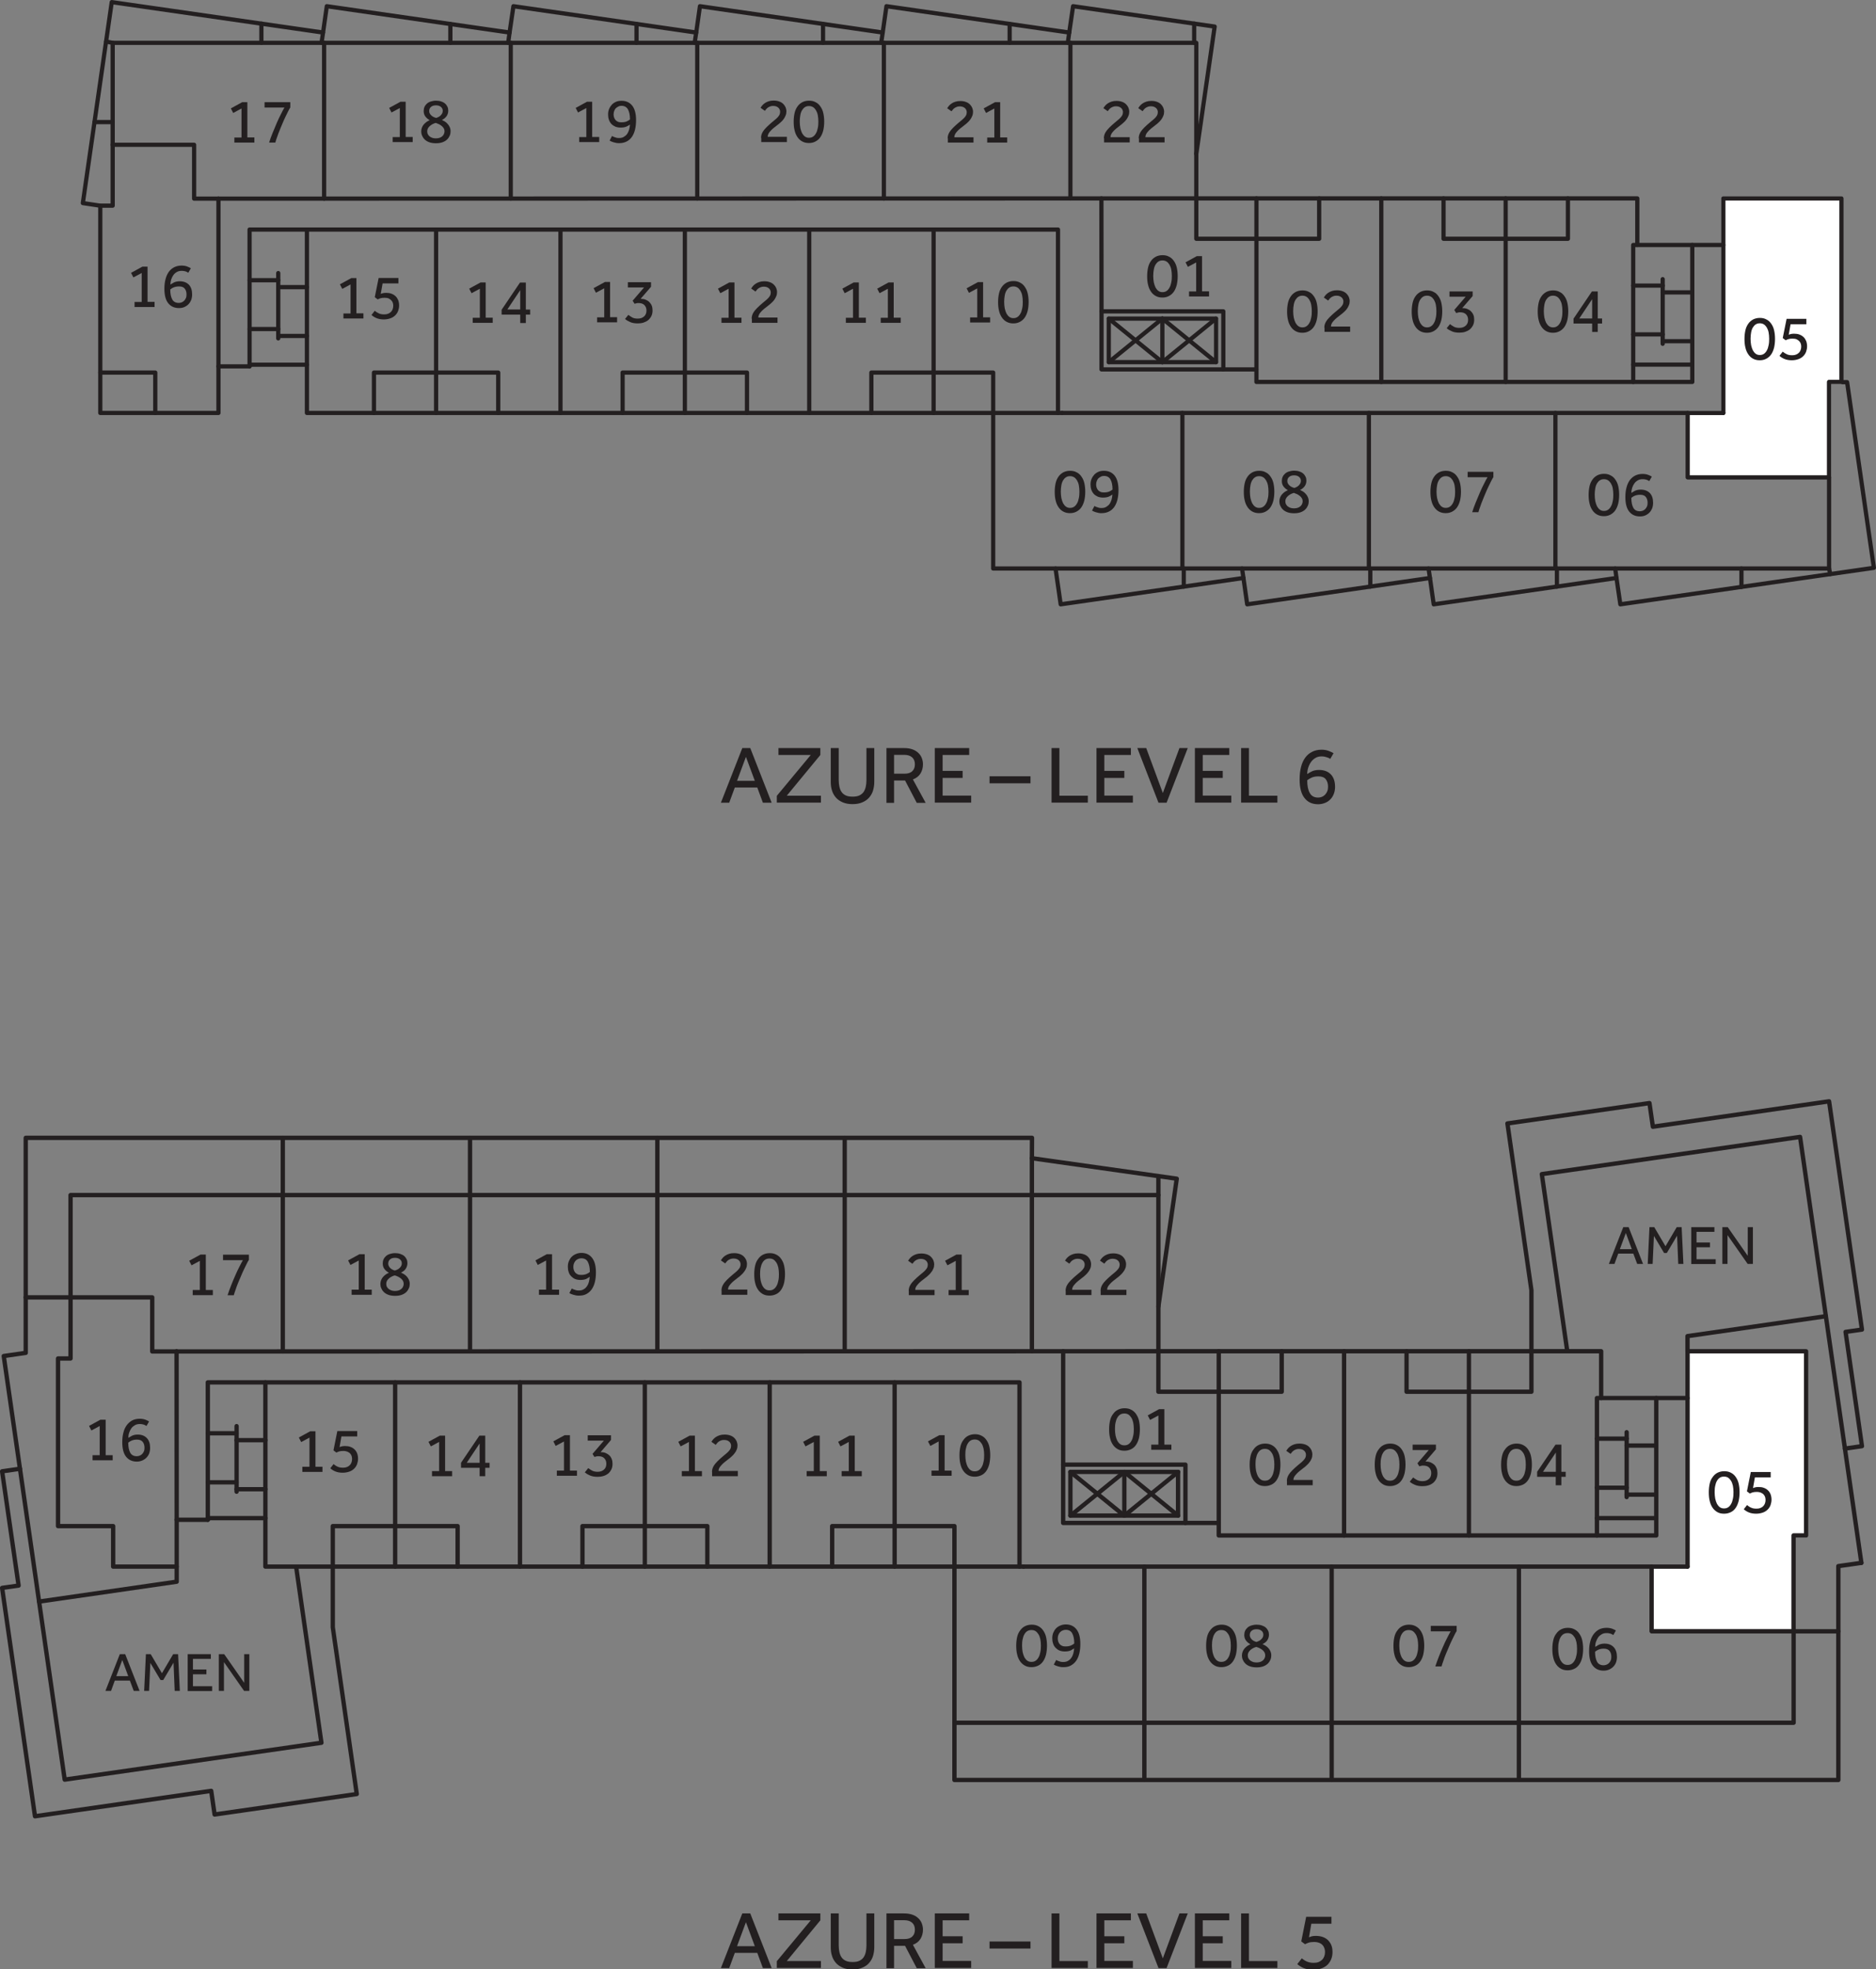 <?xml version="1.0" encoding="UTF-8"?>
<svg id="Layer_1" data-name="Layer 1" xmlns="http://www.w3.org/2000/svg" width="160.33" height="168.25" viewBox="0 0 160.33 168.25">
  <rect x="0" y="0" width="160.33" height="168.25" fill="#808080" stroke="none"/>
  <defs>
    <style>
      .cls-1 {
        fill: #231f20;
      }

      .cls-1, .cls-2, .cls-3 {
        stroke-width: 0px;
      }

      .cls-4, .cls-5 {
        stroke: #231f20;
      }

      .cls-4, .cls-5, .cls-6, .cls-7 {
        fill: none;
        stroke-linecap: round;
        stroke-linejoin: round;
      }

      .cls-4, .cls-7 {
        stroke-width: .37px;
      }

      .cls-5, .cls-6 {
        stroke-width: .36px;
      }

      .cls-2 {
        fill: #fff;
        fill-rule: evenodd;
      }

      .cls-6, .cls-7 {
        stroke: #bcbec0;
      }

      .cls-3 {
        fill: #231f20;
      }
    </style>
  </defs>
  <g>
    <path class="cls-3" d="M63.43,163.47h.69l1.83,4.67h-.75l-.48-1.3h-1.92l-.48,1.3h-.71l1.83-4.67ZM64.51,166.27l-.76-2.05-.76,2.05h1.52Z"/>
    <path class="cls-3" d="M66.39,167.55l2.9-3.49h-2.76v-.59h3.58v.59l-2.87,3.48h2.92v.59h-3.77v-.59Z"/>
    <path class="cls-3" d="M71.01,163.47h.67v2.73c0,.21.02.4.06.58.04.17.1.33.19.45.09.13.21.22.36.29.15.07.34.1.58.1s.42-.03.57-.1c.15-.07.27-.17.36-.29.09-.13.15-.28.19-.45.04-.17.06-.37.06-.58v-2.73h.67v2.89c0,.27-.04.51-.11.75-.07.23-.19.43-.34.6-.15.17-.34.3-.58.4-.23.1-.51.15-.83.15s-.59-.05-.83-.15c-.23-.1-.43-.23-.58-.4-.15-.17-.27-.37-.34-.6-.08-.23-.11-.48-.11-.75v-2.89Z"/>
    <path class="cls-3" d="M75.76,163.47h1.49c.3,0,.55.04.76.12.21.08.37.19.5.32.13.13.22.27.28.44s.09.33.09.5c0,.3-.07.56-.21.79-.14.23-.36.4-.65.51l1.09,2h-.76l-1-1.91h-.94v1.91h-.65v-4.67ZM77.31,165.66c.29,0,.51-.07.66-.22.15-.14.22-.34.22-.58,0-.26-.08-.46-.24-.6-.16-.14-.38-.21-.66-.21h-.88v1.61h.9Z"/>
    <path class="cls-3" d="M79.89,163.47h2.94v.59h-2.27v1.36h1.71v.6h-1.71v1.51h2.44v.6h-3.11v-4.67Z"/>
    <path class="cls-3" d="M84.57,165.87h3.5v.6h-3.5v-.6Z"/>
    <path class="cls-3" d="M89.87,163.47h.67v4.07h2.43v.59h-3.1v-4.67Z"/>
    <path class="cls-3" d="M93.71,163.47h2.94v.59h-2.27v1.36h1.71v.6h-1.71v1.51h2.44v.6h-3.11v-4.67Z"/>
    <path class="cls-3" d="M97.21,163.47h.75l1.42,3.84,1.42-3.84h.71l-1.81,4.67h-.69l-1.81-4.67Z"/>
    <path class="cls-3" d="M102.12,163.47h2.94v.59h-2.27v1.36h1.71v.6h-1.71v1.51h2.44v.6h-3.11v-4.67Z"/>
    <path class="cls-3" d="M106.07,163.47h.67v4.07h2.43v.59h-3.1v-4.67Z"/>
    <path class="cls-3" d="M111.26,167.31c.13.11.27.2.43.27s.35.11.58.11c.16,0,.31-.02.43-.07.12-.05.22-.12.3-.2.08-.08.14-.18.18-.29.04-.11.06-.23.06-.36,0-.09-.01-.18-.04-.29-.03-.1-.08-.2-.15-.28-.07-.09-.17-.16-.29-.21s-.28-.08-.46-.08-.34.02-.46.06c-.11.04-.21.08-.31.13l-.32-.24.42-2.1h2.16v.59h-1.72l-.2,1.16s.12-.05.22-.08c.1-.03.23-.04.37-.04.21,0,.4.03.58.09.17.06.33.15.45.27s.22.26.29.43c.07.17.1.37.1.59,0,.21-.03.4-.1.58-.07.18-.17.34-.3.48-.14.14-.31.25-.52.33-.21.08-.46.12-.75.12-.31,0-.57-.05-.79-.14-.22-.09-.4-.21-.55-.34l.36-.46Z"/>
  </g>
  <g>
    <path class="cls-3" d="M63.43,63.91h.69l1.83,4.67h-.75l-.48-1.3h-1.92l-.48,1.3h-.71l1.83-4.67ZM64.51,66.71l-.76-2.05-.76,2.05h1.52Z"/>
    <path class="cls-3" d="M66.39,67.99l2.9-3.49h-2.76v-.59h3.58v.59l-2.87,3.48h2.92v.59h-3.77v-.59Z"/>
    <path class="cls-3" d="M71.01,63.91h.67v2.73c0,.21.02.4.06.58.04.17.1.33.19.45.09.13.21.22.36.29.15.07.34.1.58.1s.42-.03.57-.1c.15-.07.27-.17.36-.29.09-.13.15-.28.19-.45.04-.17.06-.37.06-.58v-2.73h.67v2.89c0,.27-.04.51-.11.75-.07.23-.19.43-.34.6-.15.17-.34.3-.58.4-.23.1-.51.15-.83.15s-.59-.05-.83-.15c-.23-.1-.43-.23-.58-.4-.15-.17-.27-.37-.34-.6-.08-.23-.11-.48-.11-.75v-2.89Z"/>
    <path class="cls-3" d="M75.76,63.91h1.49c.3,0,.55.04.76.12.21.08.37.19.5.32.13.13.22.27.28.44s.09.33.09.5c0,.3-.07.56-.21.79-.14.23-.36.4-.65.51l1.09,2h-.76l-1-1.91h-.94v1.91h-.65v-4.67ZM77.31,66.1c.29,0,.51-.07.66-.22.15-.14.22-.34.22-.58,0-.26-.08-.46-.24-.6-.16-.14-.38-.21-.66-.21h-.88v1.61h.9Z"/>
    <path class="cls-3" d="M79.89,63.91h2.94v.59h-2.27v1.36h1.71v.6h-1.71v1.51h2.44v.6h-3.11v-4.67Z"/>
    <path class="cls-3" d="M84.57,66.32h3.5v.6h-3.5v-.6Z"/>
    <path class="cls-3" d="M89.87,63.91h.67v4.07h2.43v.59h-3.1v-4.67Z"/>
    <path class="cls-3" d="M93.71,63.91h2.94v.59h-2.27v1.36h1.71v.6h-1.71v1.51h2.44v.6h-3.11v-4.67Z"/>
    <path class="cls-3" d="M97.21,63.91h.75l1.42,3.84,1.42-3.84h.71l-1.81,4.67h-.69l-1.81-4.67Z"/>
    <path class="cls-3" d="M102.12,63.91h2.94v.59h-2.27v1.36h1.71v.6h-1.71v1.51h2.44v.6h-3.11v-4.67Z"/>
    <path class="cls-3" d="M106.07,63.91h.67v4.07h2.43v.59h-3.1v-4.67Z"/>
    <path class="cls-3" d="M113.7,64.84s-.04-.03-.08-.05-.09-.05-.16-.07-.14-.05-.23-.07c-.09-.02-.18-.03-.28-.03-.2,0-.37.04-.52.13s-.28.2-.38.34-.18.3-.24.48c-.06.18-.09.37-.09.56.1-.07.24-.15.4-.23.16-.08.37-.12.62-.12.42,0,.76.13,1,.38.24.25.36.61.36,1.07,0,.22-.04.42-.11.6-.07.18-.17.34-.3.47-.13.13-.28.23-.46.3-.18.07-.37.11-.58.11-.49,0-.88-.17-1.16-.53-.28-.35-.42-.88-.42-1.59,0-.39.04-.74.12-1.06s.2-.58.36-.8c.16-.22.36-.39.59-.5.23-.12.5-.18.81-.18.24,0,.44.04.62.11.18.07.31.13.4.19l-.29.5ZM111.72,66.67c0,.46.07.82.22,1.08.14.26.38.39.71.39.11,0,.22-.02.32-.06s.19-.1.27-.18.14-.18.19-.29c.05-.12.07-.25.07-.4,0-.25-.06-.46-.19-.63-.13-.17-.34-.25-.63-.25-.22,0-.41.03-.57.1s-.29.15-.4.24Z"/>
  </g>
  <g id="HATCH">
    <polygon class="cls-2" points="154.36 115.44 144.22 115.44 144.22 119.44 144.22 133.84 141.15 133.84 141.15 139.37 153.29 139.37 153.29 131.18 154.36 131.18 154.36 115.44 154.36 115.44"/>
  </g>
  <g id="LWPOLYLINE">
    <polygon class="cls-7" points="154.36 115.44 144.22 115.44 144.22 119.44 144.22 133.84 141.15 133.84 141.15 139.37 153.29 139.37 153.29 131.18 154.36 131.18 154.36 115.44"/>
  </g>
  <g id="LWPOLYLINE-2" data-name="LWPOLYLINE">
    <line class="cls-4" x1="91.48" y1="125.75" x2="96.09" y2="129.49"/>
  </g>
  <g id="LWPOLYLINE-3" data-name="LWPOLYLINE">
    <line class="cls-4" x1="96.09" y1="125.75" x2="91.48" y2="129.49"/>
  </g>
  <g id="LWPOLYLINE-4" data-name="LWPOLYLINE">
    <line class="cls-4" x1="100.69" y1="125.75" x2="96.09" y2="129.49"/>
  </g>
  <g id="LWPOLYLINE-5" data-name="LWPOLYLINE">
    <line class="cls-4" x1="96.09" y1="125.75" x2="100.69" y2="129.49"/>
  </g>
  <g id="LWPOLYLINE-6" data-name="LWPOLYLINE">
    <line class="cls-4" x1="20.22" y1="121.84" x2="20.22" y2="127.44"/>
  </g>
  <g id="LWPOLYLINE-7" data-name="LWPOLYLINE">
    <line class="cls-4" x1="20.22" y1="127.23" x2="22.68" y2="127.23"/>
  </g>
  <g id="LWPOLYLINE-8" data-name="LWPOLYLINE">
    <line class="cls-4" x1="20.22" y1="123.04" x2="22.68" y2="123.04"/>
  </g>
  <g id="LWPOLYLINE-9" data-name="LWPOLYLINE">
    <line class="cls-4" x1="20.22" y1="126.64" x2="17.76" y2="126.64"/>
  </g>
  <g id="LWPOLYLINE-10" data-name="LWPOLYLINE">
    <line class="cls-4" x1="20.22" y1="122.45" x2="17.76" y2="122.45"/>
  </g>
  <g id="LWPOLYLINE-11" data-name="LWPOLYLINE">
    <line class="cls-4" x1="139.02" y1="122.36" x2="139.02" y2="127.9"/>
  </g>
  <g id="LWPOLYLINE-12" data-name="LWPOLYLINE">
    <line class="cls-4" x1="139.02" y1="127.69" x2="141.55" y2="127.69"/>
  </g>
  <g id="LWPOLYLINE-13" data-name="LWPOLYLINE">
    <line class="cls-4" x1="139.02" y1="123.5" x2="141.55" y2="123.5"/>
  </g>
  <g id="LWPOLYLINE-14" data-name="LWPOLYLINE">
    <line class="cls-4" x1="139.02" y1="127.1" x2="136.48" y2="127.1"/>
  </g>
  <g id="LWPOLYLINE-15" data-name="LWPOLYLINE">
    <line class="cls-4" x1="139.02" y1="122.91" x2="136.48" y2="122.91"/>
  </g>
  <g id="LWPOLYLINE-16" data-name="LWPOLYLINE">
    <polyline class="cls-4" points="28.44 133.84 28.44 139.02 30.49 153.27 18.34 155.02 18.05 153 2.99 155.17 .18 135.66 1.59 135.46 .18 125.7 1.71 125.48"/>
  </g>
  <g id="LWPOLYLINE-17" data-name="LWPOLYLINE">
    <polyline class="cls-4" points="3.34 136.83 .32 115.85 2.2 115.58 2.2 97.21 88.2 97.21 88.19 98.95 100.57 100.7 99 111.62"/>
  </g>
  <g id="LWPOLYLINE-18" data-name="LWPOLYLINE">
    <polyline class="cls-4" points="130.88 115.44 130.88 110.23 128.83 95.98 140.97 94.24 141.26 96.26 156.32 94.09 159.13 113.59 157.73 113.79 159.13 123.55 157.67 123.76"/>
  </g>
  <g id="LWPOLYLINE-19" data-name="LWPOLYLINE">
    <polyline class="cls-4" points="159.08 133.52 157.11 133.8 157.11 152.07 81.57 152.07 81.57 147.18"/>
  </g>
  <g id="LWPOLYLINE-20" data-name="LWPOLYLINE">
    <polyline class="cls-4" points="15.1 133.84 15.1 135.13 3.34 136.83 5.53 152.04 27.47 148.89 25.32 133.93"/>
  </g>
  <g id="LWPOLYLINE-21" data-name="LWPOLYLINE">
    <line class="cls-4" x1="6.03" y1="110.84" x2="2.2" y2="110.84"/>
  </g>
  <g id="LWPOLYLINE-22" data-name="LWPOLYLINE">
    <line class="cls-4" x1="24.17" y1="102.1" x2="24.17" y2="97.21"/>
  </g>
  <g id="LWPOLYLINE-23" data-name="LWPOLYLINE">
    <line class="cls-4" x1="40.17" y1="102.1" x2="40.17" y2="97.21"/>
  </g>
  <g id="LWPOLYLINE-24" data-name="LWPOLYLINE">
    <line class="cls-4" x1="56.18" y1="102.1" x2="56.18" y2="97.21"/>
  </g>
  <g id="LWPOLYLINE-25" data-name="LWPOLYLINE">
    <line class="cls-4" x1="72.19" y1="102.1" x2="72.19" y2="97.21"/>
  </g>
  <g id="LWPOLYLINE-26" data-name="LWPOLYLINE">
    <line class="cls-4" x1="88.19" y1="98.95" x2="88.19" y2="102.1"/>
  </g>
  <g id="LWPOLYLINE-27" data-name="LWPOLYLINE">
    <line class="cls-4" x1="109.54" y1="115.44" x2="99" y2="115.44"/>
  </g>
  <g id="LWPOLYLINE-28" data-name="LWPOLYLINE">
    <line class="cls-4" x1="104.16" y1="118.9" x2="104.16" y2="115.44"/>
  </g>
  <g id="LWPOLYLINE-29" data-name="LWPOLYLINE">
    <line class="cls-4" x1="120.21" y1="115.44" x2="130.88" y2="115.44"/>
  </g>
  <g id="LWPOLYLINE-30" data-name="LWPOLYLINE">
    <line class="cls-4" x1="125.54" y1="118.9" x2="125.54" y2="115.44"/>
  </g>
  <g id="LWPOLYLINE-31" data-name="LWPOLYLINE">
    <polyline class="cls-4" points="133.93 115.34 131.77 100.31 153.84 97.13 159.08 133.52"/>
  </g>
  <g id="LWPOLYLINE-32" data-name="LWPOLYLINE">
    <polyline class="cls-4" points="144.22 115.44 144.22 114.15 156.04 112.45"/>
  </g>
  <g id="LWPOLYLINE-33" data-name="LWPOLYLINE">
    <line class="cls-4" x1="97.8" y1="147.18" x2="97.8" y2="152.07"/>
  </g>
  <g id="LWPOLYLINE-34" data-name="LWPOLYLINE">
    <line class="cls-4" x1="113.81" y1="147.18" x2="113.81" y2="152.07"/>
  </g>
  <g id="LWPOLYLINE-35" data-name="LWPOLYLINE">
    <line class="cls-4" x1="129.81" y1="147.18" x2="129.81" y2="152.07"/>
  </g>
  <g id="LWPOLYLINE-36" data-name="LWPOLYLINE">
    <line class="cls-4" x1="153.29" y1="139.37" x2="157.11" y2="139.37"/>
  </g>
  <g id="LWPOLYLINE-37" data-name="LWPOLYLINE">
    <line class="cls-4" x1="71.12" y1="133.84" x2="81.57" y2="133.84"/>
  </g>
  <g id="LWPOLYLINE-38" data-name="LWPOLYLINE">
    <line class="cls-4" x1="76.46" y1="130.38" x2="76.46" y2="133.84"/>
  </g>
  <g id="LWPOLYLINE-39" data-name="LWPOLYLINE">
    <line class="cls-4" x1="60.45" y1="133.84" x2="49.78" y2="133.84"/>
  </g>
  <g id="LWPOLYLINE-40" data-name="LWPOLYLINE">
    <line class="cls-4" x1="55.11" y1="130.38" x2="55.11" y2="133.84"/>
  </g>
  <g id="LWPOLYLINE-41" data-name="LWPOLYLINE">
    <line class="cls-4" x1="39.11" y1="133.84" x2="28.44" y2="133.84"/>
  </g>
  <g id="LWPOLYLINE-42" data-name="LWPOLYLINE">
    <line class="cls-4" x1="33.77" y1="130.38" x2="33.77" y2="133.84"/>
  </g>
  <g id="LWPOLYLINE-43" data-name="LWPOLYLINE">
    <line class="cls-4" x1="99" y1="102.1" x2="99" y2="100.48"/>
  </g>
  <g id="LWPOLYLINE-44" data-name="LWPOLYLINE">
    <line class="cls-4" x1="15.09" y1="115.46" x2="99" y2="115.44"/>
  </g>
  <g id="LWPOLYLINE-45" data-name="LWPOLYLINE">
    <line class="cls-4" x1="144.22" y1="133.84" x2="87.48" y2="133.84"/>
  </g>
  <g id="LWPOLYLINE-46" data-name="LWPOLYLINE">
    <polyline class="cls-4" points="22.68 118.1 22.68 129.7 17.76 129.7"/>
  </g>
  <g id="LWPOLYLINE-47" data-name="LWPOLYLINE">
    <polyline class="cls-4" points="22.68 129.7 22.68 133.84 28.44 133.84 28.44 130.38 39.11 130.38 39.11 133.84 49.78 133.84 49.78 130.38 60.45 130.38 60.45 133.84 71.12 133.84 71.12 130.38 81.57 130.38 81.57 147.18 153.29 147.18 153.29 131.18 154.36 131.18 154.36 115.44 144.22 115.44 144.22 119.44 136.84 119.44 136.84 115.44 130.88 115.44 130.88 118.9 120.21 118.9 120.21 115.44 109.54 115.44 109.54 118.9 99 118.9 99 102.1 6.03 102.1 6.03 116.06 4.96 116.06 4.96 130.38 9.67 130.38 9.67 133.84 15.1 133.84 15.1 129.84 17.76 129.84"/>
  </g>
  <g id="LWPOLYLINE-48" data-name="LWPOLYLINE">
    <line class="cls-4" x1="33.77" y1="130.38" x2="33.77" y2="118.1"/>
  </g>
  <g id="LWPOLYLINE-49" data-name="LWPOLYLINE">
    <line class="cls-4" x1="44.44" y1="133.84" x2="44.44" y2="118.1"/>
  </g>
  <g id="LWPOLYLINE-50" data-name="LWPOLYLINE">
    <line class="cls-4" x1="55.11" y1="130.38" x2="55.11" y2="118.1"/>
  </g>
  <g id="LWPOLYLINE-51" data-name="LWPOLYLINE">
    <line class="cls-4" x1="65.78" y1="133.84" x2="65.78" y2="118.1"/>
  </g>
  <g id="LWPOLYLINE-52" data-name="LWPOLYLINE">
    <line class="cls-4" x1="76.46" y1="130.38" x2="76.46" y2="118.1"/>
  </g>
  <g id="LWPOLYLINE-53" data-name="LWPOLYLINE">
    <line class="cls-4" x1="81.57" y1="133.84" x2="87.48" y2="133.84"/>
  </g>
  <g id="LWPOLYLINE-54" data-name="LWPOLYLINE">
    <rect class="cls-4" x="90.86" y="125.13" width="10.45" height="4.98"/>
  </g>
  <g id="LWPOLYLINE-55" data-name="LWPOLYLINE">
    <rect class="cls-4" x="91.48" y="125.75" width="9.2" height="3.73"/>
  </g>
  <g id="LWPOLYLINE-56" data-name="LWPOLYLINE">
    <line class="cls-4" x1="136.48" y1="129.7" x2="141.55" y2="129.7"/>
  </g>
  <g id="LWPOLYLINE-57" data-name="LWPOLYLINE">
    <line class="cls-4" x1="96.09" y1="125.75" x2="96.09" y2="129.49"/>
  </g>
  <g id="LWPOLYLINE-58" data-name="LWPOLYLINE">
    <line class="cls-4" x1="15.1" y1="129.84" x2="15.09" y2="115.46"/>
  </g>
  <g id="LWPOLYLINE-59" data-name="LWPOLYLINE">
    <line class="cls-4" x1="90.86" y1="125.13" x2="90.86" y2="115.44"/>
  </g>
  <g id="LWPOLYLINE-60" data-name="LWPOLYLINE">
    <polyline class="cls-4" points="101.31 130.11 104.16 130.11 104.16 131.18 141.55 131.18 141.55 119.44"/>
  </g>
  <g id="LWPOLYLINE-61" data-name="LWPOLYLINE">
    <line class="cls-4" x1="144.22" y1="133.84" x2="144.22" y2="119.44"/>
  </g>
  <g id="LWPOLYLINE-62" data-name="LWPOLYLINE">
    <line class="cls-4" x1="104.16" y1="130.11" x2="104.16" y2="118.9"/>
  </g>
  <g id="LWPOLYLINE-63" data-name="LWPOLYLINE">
    <line class="cls-4" x1="125.54" y1="118.9" x2="125.54" y2="131.18"/>
  </g>
  <g id="LWPOLYLINE-64" data-name="LWPOLYLINE">
    <line class="cls-4" x1="114.87" y1="115.44" x2="114.87" y2="131.18"/>
  </g>
  <g id="LWPOLYLINE-65" data-name="LWPOLYLINE">
    <polyline class="cls-4" points="136.84 119.44 136.48 119.44 136.48 131.18"/>
  </g>
  <g id="LWPOLYLINE-66" data-name="LWPOLYLINE">
    <polyline class="cls-4" points="87.13 133.84 87.13 118.1 17.76 118.1 17.76 129.84"/>
  </g>
  <g id="LWPOLYLINE-67" data-name="LWPOLYLINE">
    <line class="cls-4" x1="97.8" y1="133.84" x2="97.8" y2="147.18"/>
  </g>
  <g id="LWPOLYLINE-68" data-name="LWPOLYLINE">
    <line class="cls-4" x1="113.81" y1="133.84" x2="113.81" y2="147.18"/>
  </g>
  <g id="LWPOLYLINE-69" data-name="LWPOLYLINE">
    <line class="cls-4" x1="129.81" y1="133.84" x2="129.81" y2="147.18"/>
  </g>
  <g id="LWPOLYLINE-70" data-name="LWPOLYLINE">
    <polyline class="cls-4" points="141.15 133.84 141.15 139.37 153.29 139.37"/>
  </g>
  <g id="LWPOLYLINE-71" data-name="LWPOLYLINE">
    <polyline class="cls-4" points="15.09 115.46 13.01 115.46 13.01 110.84 6.03 110.84"/>
  </g>
  <g id="LWPOLYLINE-72" data-name="LWPOLYLINE">
    <line class="cls-4" x1="24.17" y1="102.1" x2="24.17" y2="115.45"/>
  </g>
  <g id="LWPOLYLINE-73" data-name="LWPOLYLINE">
    <line class="cls-4" x1="40.17" y1="102.1" x2="40.17" y2="115.45"/>
  </g>
  <g id="LWPOLYLINE-74" data-name="LWPOLYLINE">
    <line class="cls-4" x1="56.18" y1="102.1" x2="56.18" y2="115.45"/>
  </g>
  <g id="LWPOLYLINE-75" data-name="LWPOLYLINE">
    <line class="cls-4" x1="72.19" y1="102.1" x2="72.19" y2="115.44"/>
  </g>
  <g id="LWPOLYLINE-76" data-name="LWPOLYLINE">
    <line class="cls-4" x1="88.19" y1="102.1" x2="88.19" y2="115.44"/>
  </g>
  <g id="TEXT">
    <g>
      <path class="cls-1" d="M133.98,142.7c-.22,0-.41-.04-.57-.13s-.3-.21-.41-.37c-.11-.16-.2-.35-.25-.58-.06-.23-.08-.48-.08-.76s.03-.52.08-.74.14-.41.26-.56c.11-.16.25-.28.41-.36s.35-.13.57-.13.4.04.57.13c.16.08.3.2.41.36.11.16.2.34.25.56s.08.47.08.74-.03.53-.08.76c-.06.23-.14.42-.25.58-.11.16-.25.29-.42.37s-.35.13-.57.13ZM133.98,142.24c.13,0,.25-.03.35-.1s.18-.16.25-.29c.07-.12.12-.27.15-.44.04-.17.05-.36.05-.56s-.02-.38-.05-.55c-.04-.17-.09-.31-.16-.42s-.15-.2-.25-.27c-.1-.06-.21-.09-.35-.09s-.25.03-.35.09c-.1.06-.18.15-.25.27-.07.12-.12.26-.15.42-.04.16-.05.35-.05.55s.02.39.05.56c.04.17.09.32.15.44.07.12.15.22.25.29.1.07.21.1.35.1Z"/>
      <path class="cls-1" d="M137.88,139.69s-.03-.02-.06-.04c-.03-.02-.07-.04-.12-.06-.05-.02-.11-.04-.18-.05-.07-.02-.14-.02-.22-.02-.15,0-.29.03-.41.1-.12.07-.22.15-.3.26-.08.11-.14.24-.19.38s-.07.29-.07.44c.08-.05.18-.11.31-.18.13-.06.29-.1.49-.1.33,0,.59.1.78.3.19.2.28.48.28.84,0,.17-.03.33-.08.47s-.14.27-.24.37-.22.18-.36.24c-.14.06-.29.09-.46.09-.39,0-.69-.14-.91-.41s-.33-.69-.33-1.25c0-.31.03-.58.1-.83.06-.25.16-.45.29-.63.13-.17.28-.3.46-.4.18-.09.4-.14.64-.14.19,0,.35.03.49.08.14.06.24.1.31.15l-.22.39ZM136.32,141.12c0,.36.06.64.17.85.11.2.3.3.56.3.09,0,.17-.02.25-.05.08-.03.15-.08.21-.14s.11-.14.15-.23c.04-.09.05-.2.05-.31,0-.2-.05-.36-.15-.49s-.26-.2-.49-.2c-.18,0-.32.03-.45.08-.12.05-.23.12-.31.19Z"/>
    </g>
  </g>
  <g id="TEXT-2" data-name="TEXT">
    <g>
      <path class="cls-1" d="M120.4,142.43c-.22,0-.41-.04-.57-.13s-.3-.21-.41-.37c-.11-.16-.2-.35-.25-.58-.06-.23-.08-.48-.08-.76s.03-.52.08-.74.14-.41.26-.56c.11-.16.25-.28.41-.36s.35-.13.57-.13.4.04.57.13c.16.08.3.2.41.36.11.16.2.34.25.56s.08.47.08.74-.03.53-.08.76c-.06.23-.14.42-.25.58-.11.16-.25.29-.42.37s-.35.13-.57.13ZM120.4,141.98c.13,0,.25-.03.35-.1s.18-.16.25-.29c.07-.12.12-.27.15-.44.04-.17.05-.36.05-.56s-.02-.38-.05-.55c-.04-.17-.09-.31-.16-.42s-.15-.2-.25-.27c-.1-.06-.21-.09-.35-.09s-.25.03-.35.09c-.1.06-.18.15-.25.27-.07.12-.12.26-.15.42-.04.16-.05.35-.05.55s.02.39.05.56c.04.17.09.32.15.44.07.12.15.22.25.29.1.07.21.1.35.1Z"/>
      <path class="cls-1" d="M122.67,142.36c.08-.26.19-.54.3-.83s.24-.58.36-.86.24-.53.36-.76.21-.41.29-.54h-1.7v-.47h2.21v.45c-.06.08-.12.2-.19.34s-.15.3-.23.47c-.08.17-.17.36-.25.56-.09.2-.17.39-.25.59-.08.19-.15.38-.21.57-.07.18-.12.35-.16.49h-.53Z"/>
    </g>
  </g>
  <g id="TEXT-3" data-name="TEXT">
    <g>
      <path class="cls-1" d="M79.6,125.64h.62v-2.49l-.71.38-.2-.39.97-.53h.45v3.03h.6v.44h-1.72v-.44Z"/>
      <path class="cls-1" d="M83.31,126.16c-.22,0-.41-.04-.57-.13s-.3-.21-.41-.37c-.11-.16-.2-.35-.25-.58-.06-.23-.08-.48-.08-.76s.03-.52.08-.74.14-.41.26-.56c.11-.16.25-.28.41-.36s.35-.13.57-.13.4.04.57.13c.16.08.3.2.41.36.11.16.2.34.25.56s.08.47.08.74-.03.53-.08.76c-.06.23-.14.42-.25.58-.11.16-.25.29-.42.37s-.35.13-.57.13ZM83.31,125.7c.13,0,.25-.03.35-.1s.18-.16.25-.29c.07-.12.12-.27.15-.44.04-.17.05-.36.05-.56s-.02-.38-.05-.55c-.04-.17-.09-.31-.16-.42s-.15-.2-.25-.27c-.1-.06-.21-.09-.35-.09s-.25.03-.35.09c-.1.06-.18.15-.25.27-.07.12-.12.26-.15.42-.04.16-.05.35-.05.55s.02.39.05.56c.04.17.09.32.15.44.07.12.15.22.25.29.1.07.21.1.35.1Z"/>
    </g>
  </g>
  <g id="TEXT-4" data-name="TEXT">
    <g>
      <path class="cls-1" d="M68.93,125.68h.62v-2.49l-.71.38-.2-.39.97-.53h.45v3.03h.6v.44h-1.72v-.44Z"/>
      <path class="cls-1" d="M71.92,125.68h.62v-2.49l-.71.38-.2-.39.97-.53h.45v3.03h.6v.44h-1.72v-.44Z"/>
    </g>
  </g>
  <g id="TEXT-5" data-name="TEXT">
    <g>
      <path class="cls-1" d="M58.26,125.68h.62v-2.49l-.71.38-.2-.39.97-.53h.45v3.03h.6v.44h-1.72v-.44Z"/>
      <path class="cls-1" d="M60.85,125.76c0-.19.05-.36.14-.51s.2-.28.33-.41c.16-.16.31-.29.45-.41.14-.11.26-.22.37-.31.11-.1.19-.19.25-.28.06-.09.09-.2.09-.32,0-.05,0-.11-.03-.17-.02-.06-.05-.11-.1-.16-.05-.05-.11-.09-.18-.12s-.17-.05-.28-.05c-.1,0-.19.01-.26.04-.08.03-.14.06-.2.1s-.11.09-.15.14c-.04.05-.08.1-.11.14l-.37-.26c.04-.07.09-.13.15-.21.06-.07.14-.14.23-.2s.2-.11.32-.15c.12-.04.26-.06.43-.06.19,0,.35.03.49.08.14.05.25.12.34.21s.15.18.2.29c.04.11.07.23.07.35,0,.13-.02.25-.07.36-.04.11-.1.21-.18.31-.07.1-.16.19-.25.27-.09.09-.19.17-.29.24-.12.09-.23.18-.33.26-.1.08-.19.17-.26.25-.08.08-.13.16-.18.24-.04.08-.06.16-.06.25h1.65v.45h-2.2v-.36Z"/>
    </g>
  </g>
  <g id="TEXT-6" data-name="TEXT">
    <g>
      <path class="cls-1" d="M47.58,125.64h.62v-2.49l-.71.38-.2-.39.97-.53h.45v3.03h.6v.44h-1.72v-.44Z"/>
      <path class="cls-1" d="M50.28,125.43c.09.07.2.14.32.21.12.06.28.1.47.1.23,0,.41-.06.55-.19.14-.12.2-.29.2-.5,0-.19-.06-.34-.17-.46s-.28-.18-.51-.18c-.07,0-.13,0-.18.02-.05.01-.11.03-.16.04l-.16-.26.97-1.13h-1.38v-.46h1.99v.4l-.89,1.04c.15,0,.29.02.42.07.12.05.23.12.32.2s.16.19.21.32c.05.12.07.26.07.41,0,.18-.03.34-.1.48-.07.14-.16.26-.27.35-.12.09-.25.17-.41.21-.16.05-.32.07-.5.07-.13,0-.25-.01-.36-.03-.11-.02-.21-.05-.3-.09-.09-.04-.17-.08-.24-.12-.07-.05-.13-.09-.19-.14l.29-.36Z"/>
    </g>
  </g>
  <g id="TEXT-7" data-name="TEXT">
    <g>
      <path class="cls-1" d="M36.91,125.68h.62v-2.49l-.71.38-.2-.39.97-.53h.45v3.03h.6v.44h-1.72v-.44Z"/>
      <path class="cls-1" d="M39.4,124.97l1.57-2.32h.5v2.32h.37v.43h-.37v.72h-.48v-.72h-1.59v-.42ZM40.99,124.97v-1.65l-1.1,1.65h1.1Z"/>
    </g>
  </g>
  <g id="TEXT-8" data-name="TEXT">
    <g>
      <path class="cls-1" d="M25.83,125.31h.62v-2.49l-.71.38-.2-.39.97-.53h.45v3.03h.6v.44h-1.72v-.44Z"/>
      <path class="cls-1" d="M28.53,125.1c.1.08.21.16.34.21.12.06.28.08.46.08.13,0,.24-.02.33-.06.1-.04.17-.09.24-.16.06-.07.11-.14.14-.23s.05-.18.05-.29c0-.07-.01-.14-.03-.23-.02-.08-.06-.15-.12-.22-.05-.07-.13-.12-.23-.17-.09-.04-.22-.07-.36-.07s-.27.01-.36.04-.17.06-.24.1l-.25-.19.33-1.65h1.7v.46h-1.35l-.16.91s.1-.04.18-.06c.08-.02.18-.03.29-.03.17,0,.32.02.45.07.14.05.26.12.35.21.1.09.18.21.23.34s.08.29.08.46c0,.16-.03.31-.08.46-.05.14-.13.27-.24.38-.11.11-.24.2-.41.26-.17.06-.36.1-.59.1-.24,0-.45-.04-.62-.11-.17-.07-.31-.16-.43-.27l.28-.36Z"/>
    </g>
  </g>
  <g id="TEXT-9" data-name="TEXT">
    <g>
      <path class="cls-1" d="M16.46,110.21h.62v-2.49l-.71.38-.2-.39.97-.53h.45v3.03h.6v.44h-1.72v-.44Z"/>
      <path class="cls-1" d="M19.45,110.65c.08-.26.19-.54.3-.83s.24-.58.36-.86.24-.53.36-.76.21-.41.29-.54h-1.7v-.47h2.21v.45c-.06.08-.12.2-.19.34s-.15.3-.23.47c-.08.17-.17.36-.25.56-.09.2-.17.39-.25.59-.08.19-.15.38-.21.57-.07.18-.12.35-.16.49h-.53Z"/>
    </g>
  </g>
  <g id="TEXT-10" data-name="TEXT">
    <g>
      <path class="cls-1" d="M91.07,110.28c0-.19.05-.36.14-.51s.2-.28.33-.41c.16-.16.31-.29.45-.41.14-.11.26-.22.37-.31.11-.1.19-.19.25-.28.06-.09.09-.2.09-.32,0-.05,0-.11-.03-.17-.02-.06-.05-.11-.1-.16-.05-.05-.11-.09-.18-.12s-.17-.05-.28-.05c-.1,0-.19.01-.26.04-.08.03-.14.06-.2.1s-.11.09-.15.14c-.04.05-.08.1-.11.14l-.37-.26c.04-.07.09-.13.15-.21.06-.07.14-.14.23-.2s.2-.11.32-.15c.12-.04.26-.06.43-.06.19,0,.35.03.49.08.14.05.25.12.34.21s.15.18.2.29c.04.11.07.23.07.35,0,.13-.02.25-.07.36-.04.11-.1.21-.18.31-.07.1-.16.19-.25.27-.09.09-.19.17-.29.24-.12.09-.23.18-.33.26-.1.08-.19.17-.26.25-.08.08-.13.16-.18.24-.04.08-.06.16-.06.25h1.65v.45h-2.2v-.36Z"/>
      <path class="cls-1" d="M94.06,110.28c0-.19.05-.36.14-.51s.2-.28.33-.41c.16-.16.31-.29.45-.41.14-.11.26-.22.37-.31.11-.1.19-.19.25-.28.06-.09.09-.2.09-.32,0-.05,0-.11-.03-.17-.02-.06-.05-.11-.1-.16-.05-.05-.11-.09-.18-.12s-.17-.05-.28-.05c-.1,0-.19.01-.26.04-.08.03-.14.06-.2.1s-.11.09-.15.14c-.04.05-.08.1-.11.14l-.37-.26c.04-.07.09-.13.15-.21.06-.07.14-.14.23-.2s.2-.11.32-.15c.12-.04.26-.06.43-.06.19,0,.35.03.49.08.14.05.25.12.34.21s.15.18.2.29c.04.11.07.23.07.35,0,.13-.02.25-.07.36-.04.11-.1.21-.18.31-.07.1-.16.19-.25.27-.09.09-.19.17-.29.24-.12.09-.23.18-.33.26-.1.08-.19.17-.26.25-.08.08-.13.16-.18.24-.04.08-.06.16-.06.25h1.65v.45h-2.2v-.36Z"/>
    </g>
  </g>
  <g id="TEXT-11" data-name="TEXT">
    <g>
      <path class="cls-1" d="M7.9,124.32h.62v-2.49l-.71.38-.2-.39.97-.53h.45v3.03h.6v.44h-1.72v-.44Z"/>
      <path class="cls-1" d="M12.52,121.83s-.03-.02-.06-.04c-.03-.02-.07-.04-.12-.06-.05-.02-.11-.04-.18-.05-.07-.02-.14-.02-.22-.02-.15,0-.29.03-.41.1-.12.07-.22.15-.3.26-.08.11-.14.24-.19.38s-.07.29-.07.44c.08-.05.18-.11.31-.18.13-.06.29-.1.49-.1.33,0,.59.1.78.3.19.2.28.48.28.84,0,.17-.03.33-.08.47s-.14.27-.24.37-.22.18-.36.24c-.14.06-.29.09-.46.09-.39,0-.69-.14-.91-.41s-.33-.69-.33-1.25c0-.31.03-.58.1-.83.06-.25.16-.45.29-.63.13-.17.28-.3.46-.4.18-.09.4-.14.64-.14.19,0,.35.03.49.08.14.06.24.1.31.15l-.22.39ZM10.96,123.26c0,.36.06.64.17.85.11.2.3.3.56.3.09,0,.17-.02.25-.05.08-.03.15-.08.21-.14s.11-.14.15-.23c.04-.09.05-.2.05-.31,0-.2-.05-.36-.15-.49s-.26-.2-.49-.2c-.18,0-.32.03-.45.08-.12.05-.23.12-.31.19Z"/>
    </g>
  </g>
  <g id="TEXT-12" data-name="TEXT">
    <g>
      <path class="cls-1" d="M96.1,123.94c-.22,0-.41-.04-.57-.13s-.3-.21-.41-.37c-.11-.16-.2-.35-.25-.58-.06-.23-.08-.48-.08-.76s.03-.52.08-.74.14-.41.26-.56c.11-.16.25-.28.41-.36s.35-.13.57-.13.4.04.57.13c.16.08.3.2.41.36.11.16.2.34.25.56s.08.47.08.74-.03.53-.08.76c-.06.23-.14.42-.25.58-.11.16-.25.29-.42.37s-.35.13-.57.13ZM96.1,123.48c.13,0,.25-.03.35-.1s.18-.16.25-.29c.07-.12.12-.27.15-.44.04-.17.05-.36.05-.56s-.02-.38-.05-.55c-.04-.17-.09-.31-.16-.42s-.15-.2-.25-.27c-.1-.06-.21-.09-.35-.09s-.25.03-.35.09c-.1.06-.18.15-.25.27-.07.12-.12.26-.15.42-.04.16-.05.35-.05.55s.02.39.05.56c.04.17.09.32.15.44.07.12.15.22.25.29.1.07.21.1.35.1Z"/>
      <path class="cls-1" d="M98.38,123.42h.62v-2.49l-.71.38-.2-.39.97-.53h.45v3.03h.6v.44h-1.72v-.44Z"/>
    </g>
  </g>
  <g id="TEXT-13" data-name="TEXT">
    <g>
      <path class="cls-1" d="M108.11,126.96c-.22,0-.41-.04-.57-.13s-.3-.21-.41-.37c-.11-.16-.2-.35-.25-.58-.06-.23-.08-.48-.08-.76s.03-.52.08-.74.14-.41.26-.56c.11-.16.25-.28.41-.36s.35-.13.57-.13.4.04.57.13c.16.08.3.2.41.36.11.16.2.34.25.56s.08.47.08.74-.03.53-.08.76c-.06.23-.14.42-.25.58-.11.16-.25.29-.42.37s-.35.13-.57.13ZM108.11,126.5c.13,0,.25-.03.35-.1s.18-.16.25-.29c.07-.12.12-.27.15-.44.04-.17.05-.36.05-.56s-.02-.38-.05-.55c-.04-.17-.09-.31-.16-.42s-.15-.2-.25-.27c-.1-.06-.21-.09-.35-.09s-.25.03-.35.09c-.1.06-.18.15-.25.27-.07.12-.12.26-.15.42-.04.16-.05.35-.05.55s.02.39.05.56c.04.17.09.32.15.44.07.12.15.22.25.29.1.07.21.1.35.1Z"/>
      <path class="cls-1" d="M109.98,126.53c0-.19.05-.36.14-.51s.2-.28.33-.41c.16-.16.31-.29.45-.41.14-.11.26-.22.37-.31.11-.1.19-.19.25-.28.06-.09.09-.2.09-.32,0-.05,0-.11-.03-.17-.02-.06-.05-.11-.1-.16-.05-.05-.11-.09-.18-.12s-.17-.05-.28-.05c-.1,0-.19.01-.26.04-.08.03-.14.06-.2.1s-.11.09-.15.14c-.04.05-.08.1-.11.14l-.37-.26c.04-.07.09-.13.15-.21.06-.07.14-.14.23-.2s.2-.11.32-.15c.12-.04.26-.06.43-.06.19,0,.35.03.49.08.14.05.25.12.34.21s.15.18.2.29c.04.11.07.23.07.35,0,.13-.02.25-.07.36-.04.11-.1.21-.18.31-.07.1-.16.19-.25.27-.09.09-.19.17-.29.24-.12.09-.23.18-.33.26-.1.08-.19.17-.26.25-.08.08-.13.16-.18.24-.04.08-.06.16-.06.25h1.65v.45h-2.2v-.36Z"/>
    </g>
  </g>
  <g id="TEXT-14" data-name="TEXT">
    <g>
      <path class="cls-1" d="M118.8,126.96c-.22,0-.41-.04-.57-.13s-.3-.21-.41-.37c-.11-.16-.2-.35-.25-.58-.06-.23-.08-.48-.08-.76s.03-.52.08-.74.14-.41.26-.56c.11-.16.25-.28.41-.36s.35-.13.57-.13.4.04.57.13c.16.08.3.2.41.36.11.16.2.34.25.56s.08.47.08.74-.03.53-.08.76c-.06.23-.14.42-.25.58-.11.16-.25.29-.42.37s-.35.13-.57.13ZM118.8,126.5c.13,0,.25-.03.35-.1s.18-.16.25-.29c.07-.12.12-.27.15-.44.04-.17.05-.36.05-.56s-.02-.38-.05-.55c-.04-.17-.09-.31-.16-.42s-.15-.2-.25-.27c-.1-.06-.21-.09-.35-.09s-.25.03-.35.09c-.1.06-.18.15-.25.27-.07.12-.12.26-.15.42-.04.16-.05.35-.05.55s.02.39.05.56c.04.17.09.32.15.44.07.12.15.22.25.29.1.07.21.1.35.1Z"/>
      <path class="cls-1" d="M120.78,126.23c.09.07.2.14.32.21.12.06.28.1.47.1.23,0,.41-.06.55-.19.14-.12.2-.29.2-.5,0-.19-.06-.34-.17-.46s-.28-.18-.51-.18c-.07,0-.13,0-.18.02-.05.01-.11.03-.16.04l-.16-.26.97-1.13h-1.38v-.46h1.99v.4l-.89,1.04c.15,0,.29.02.42.07.12.05.23.12.32.2s.16.19.21.32c.05.12.07.26.07.41,0,.18-.03.34-.1.48-.07.14-.16.26-.27.35-.12.09-.25.17-.41.21-.16.05-.32.07-.5.07-.13,0-.25-.01-.36-.03-.11-.02-.21-.05-.3-.09-.09-.04-.17-.08-.24-.12-.07-.05-.13-.09-.19-.14l.29-.36Z"/>
    </g>
  </g>
  <g id="TEXT-15" data-name="TEXT">
    <g>
      <path class="cls-1" d="M129.6,126.96c-.22,0-.41-.04-.57-.13s-.3-.21-.41-.37c-.11-.16-.2-.35-.25-.58-.06-.23-.08-.48-.08-.76s.03-.52.08-.74.14-.41.26-.56c.11-.16.25-.28.41-.36s.35-.13.57-.13.4.04.57.13c.16.08.3.2.41.36.11.16.2.34.25.56s.08.47.08.74-.03.53-.08.76c-.06.23-.14.42-.25.58-.11.16-.25.29-.42.37s-.35.13-.57.13ZM129.6,126.5c.13,0,.25-.03.35-.1s.18-.16.25-.29c.07-.12.12-.27.15-.44.04-.17.05-.36.05-.56s-.02-.38-.05-.55c-.04-.17-.09-.31-.16-.42s-.15-.2-.25-.27c-.1-.06-.21-.09-.35-.09s-.25.03-.35.09c-.1.06-.18.15-.25.27-.07.12-.12.26-.15.42-.04.16-.05.35-.05.55s.02.39.05.56c.04.17.09.32.15.44.07.12.15.22.25.29.1.07.21.1.35.1Z"/>
      <path class="cls-1" d="M131.37,125.74l1.57-2.32h.5v2.32h.37v.43h-.37v.72h-.48v-.72h-1.59v-.42ZM132.97,125.74v-1.65l-1.1,1.65h1.1Z"/>
    </g>
  </g>
  <g id="TEXT-16" data-name="TEXT">
    <g>
      <path class="cls-1" d="M147.35,129.32c-.22,0-.41-.04-.57-.13s-.3-.21-.41-.37c-.11-.16-.2-.35-.25-.58-.06-.23-.08-.48-.08-.76s.03-.52.08-.74.14-.41.26-.56c.11-.16.25-.28.41-.36s.35-.13.57-.13.4.04.57.13c.16.08.3.2.41.36.11.16.2.34.25.56s.08.47.08.74-.03.53-.08.76c-.06.23-.14.42-.25.58-.11.16-.25.29-.42.37s-.35.13-.57.13ZM147.35,128.87c.13,0,.25-.03.35-.1s.18-.16.25-.29c.07-.12.12-.27.15-.44.04-.17.05-.36.05-.56s-.02-.38-.05-.55c-.04-.17-.09-.31-.16-.42s-.15-.2-.25-.27c-.1-.06-.21-.09-.35-.09s-.25.03-.35.09c-.1.06-.18.15-.25.27-.07.12-.12.26-.15.42-.04.16-.05.35-.05.55s.02.39.05.56c.04.17.09.32.15.44.07.12.15.22.25.29.1.07.21.1.35.1Z"/>
      <path class="cls-1" d="M149.33,128.6c.1.08.21.16.34.21.12.06.28.08.46.08.13,0,.24-.02.33-.06.1-.04.17-.09.24-.16.06-.07.11-.14.14-.23s.05-.18.05-.29c0-.07-.01-.14-.03-.23-.02-.08-.06-.15-.12-.22-.05-.07-.13-.12-.23-.17-.09-.04-.22-.07-.36-.07s-.27.01-.36.04-.17.06-.24.1l-.25-.19.33-1.65h1.7v.46h-1.35l-.16.91s.1-.04.18-.06c.08-.02.18-.03.29-.03.17,0,.32.02.45.07.14.05.26.12.35.21.1.09.18.21.23.34s.08.29.08.46c0,.16-.03.31-.08.46-.05.14-.13.27-.24.38-.11.11-.24.2-.41.26-.17.06-.36.1-.59.1-.24,0-.45-.04-.62-.11-.17-.07-.31-.16-.43-.27l.28-.36Z"/>
    </g>
  </g>
  <g id="TEXT-17" data-name="TEXT">
    <g>
      <path class="cls-1" d="M30.04,110.18h.62v-2.49l-.71.38-.2-.39.97-.53h.45v3.03h.6v.44h-1.72v-.44Z"/>
      <path class="cls-1" d="M33.23,108.73c-.15-.08-.27-.18-.37-.31-.1-.13-.15-.29-.15-.47,0-.13.02-.25.07-.36.05-.11.12-.2.21-.28.09-.08.2-.14.33-.18s.28-.07.44-.07c.17,0,.32.02.46.07s.24.1.33.18c.09.08.15.17.2.27s.07.22.07.34c0,.17-.05.33-.14.47-.09.14-.23.25-.41.33.07.03.14.07.23.12.09.05.17.12.25.2.08.08.14.17.19.28.05.11.08.23.08.37,0,.12-.02.24-.07.36-.05.12-.12.23-.22.33-.1.1-.23.18-.39.24-.16.06-.35.09-.57.09s-.42-.03-.58-.09c-.16-.06-.29-.14-.39-.24s-.17-.21-.22-.33-.07-.24-.07-.35.02-.23.06-.33c.04-.1.09-.19.16-.27.07-.08.15-.15.23-.21s.18-.11.27-.15ZM33.74,108.96c-.1.03-.19.06-.28.11s-.17.1-.23.16c-.07.06-.12.13-.16.2-.04.08-.06.16-.06.25,0,.11.02.2.07.28.05.08.1.14.18.19s.15.08.24.11c.09.02.18.03.26.03s.18-.01.26-.03c.09-.02.17-.06.24-.11s.13-.11.17-.19c.04-.08.07-.17.07-.28,0-.09-.02-.17-.06-.25-.04-.07-.1-.14-.17-.2s-.15-.11-.25-.16c-.09-.05-.19-.08-.29-.11ZM33.76,108.54c.18-.05.32-.13.42-.24.11-.11.16-.23.16-.37,0-.13-.05-.25-.16-.34-.11-.09-.25-.13-.42-.13s-.32.04-.42.13c-.11.09-.16.21-.16.37,0,.12.05.24.15.35s.24.19.43.24Z"/>
    </g>
  </g>
  <g id="TEXT-18" data-name="TEXT">
    <g>
      <path class="cls-1" d="M46.05,110.18h.62v-2.49l-.71.38-.2-.39.97-.53h.45v3.03h.6v.44h-1.72v-.44Z"/>
      <path class="cls-1" d="M48.85,110.07s.04.02.07.04c.04.02.08.04.14.06.06.02.12.04.19.06.07.02.15.02.23.02.15,0,.29-.03.4-.1.11-.06.21-.15.28-.26.08-.11.13-.23.17-.37.04-.14.06-.29.07-.44-.07.05-.16.11-.29.18-.13.06-.3.09-.52.09-.16,0-.31-.03-.44-.08s-.24-.14-.34-.24-.17-.22-.21-.36c-.05-.14-.07-.29-.07-.46s.03-.33.09-.47c.06-.14.14-.27.24-.37s.22-.18.37-.24c.14-.06.29-.09.46-.09.39,0,.69.14.91.42s.33.69.33,1.25c0,.3-.03.58-.09.82-.06.24-.15.45-.27.62s-.27.3-.45.4-.39.14-.63.14c-.1,0-.19,0-.27-.02s-.17-.04-.24-.06-.14-.05-.19-.07-.1-.05-.13-.07l.21-.4ZM50.41,108.66c0-.36-.06-.64-.17-.85s-.3-.31-.56-.31c-.09,0-.17.02-.25.05s-.16.08-.22.14-.11.14-.15.23c-.04.09-.06.2-.06.31,0,.1.01.18.04.27.03.08.06.15.12.22.05.06.12.11.21.15.08.04.19.05.31.05.18,0,.33-.03.45-.08.12-.05.21-.11.3-.19Z"/>
    </g>
  </g>
  <g id="TEXT-19" data-name="TEXT">
    <g>
      <path class="cls-1" d="M61.66,110.26c0-.19.05-.36.14-.51s.2-.28.33-.41c.16-.16.31-.29.45-.41.14-.11.26-.22.37-.31.11-.1.19-.19.25-.28.06-.09.09-.2.09-.32,0-.05,0-.11-.03-.17-.02-.06-.05-.11-.1-.16-.05-.05-.11-.09-.18-.12s-.17-.05-.28-.05c-.1,0-.19.01-.26.04-.08.03-.14.06-.2.1s-.11.09-.15.14c-.04.05-.08.1-.11.14l-.37-.26c.04-.07.09-.13.15-.21.06-.07.14-.14.23-.2s.2-.11.32-.15c.12-.04.26-.06.43-.06.19,0,.35.03.49.08.14.05.25.12.34.21s.15.18.2.29c.04.11.07.23.07.35,0,.13-.02.25-.07.36-.04.11-.1.21-.18.31-.07.1-.16.19-.25.27-.09.09-.19.17-.29.24-.12.09-.23.18-.33.26-.1.08-.19.17-.26.25-.08.08-.13.16-.18.24-.04.08-.06.16-.06.25h1.65v.45h-2.2v-.36Z"/>
      <path class="cls-1" d="M65.77,110.69c-.22,0-.41-.04-.57-.13s-.3-.21-.41-.37c-.11-.16-.2-.35-.25-.58-.06-.23-.08-.48-.08-.76s.03-.52.08-.74.14-.41.26-.56c.11-.16.25-.28.41-.36s.35-.13.57-.13.4.04.57.13c.16.08.3.2.41.36.11.16.2.34.25.56s.08.47.08.74-.03.53-.08.76c-.06.23-.14.42-.25.58-.11.16-.25.29-.42.37s-.35.13-.57.13ZM65.77,110.24c.13,0,.25-.03.35-.1s.18-.16.25-.29c.07-.12.12-.27.15-.44.04-.17.05-.36.05-.56s-.02-.38-.05-.55c-.04-.17-.09-.31-.16-.42s-.15-.2-.25-.27c-.1-.06-.21-.09-.35-.09s-.25.03-.35.09c-.1.06-.18.15-.25.27-.07.12-.12.26-.15.42-.04.16-.05.35-.05.55s.02.39.05.56c.04.17.09.32.15.44.07.12.15.22.25.29.1.07.21.1.35.1Z"/>
    </g>
  </g>
  <g id="TEXT-20" data-name="TEXT">
    <g>
      <path class="cls-1" d="M77.66,110.29c0-.19.05-.36.14-.51s.2-.28.33-.41c.16-.16.31-.29.45-.41.14-.11.26-.22.37-.31.11-.1.19-.19.25-.28.06-.09.09-.2.09-.32,0-.05,0-.11-.03-.17-.02-.06-.05-.11-.1-.16-.05-.05-.11-.09-.18-.12s-.17-.05-.28-.05c-.1,0-.19.01-.26.04-.08.03-.14.06-.2.1s-.11.09-.15.14c-.04.05-.08.1-.11.14l-.37-.26c.04-.07.09-.13.15-.21.06-.07.14-.14.23-.2s.2-.11.32-.15c.12-.04.26-.06.43-.06.19,0,.35.03.49.08.14.05.25.12.34.21s.15.18.2.29c.04.11.07.23.07.35,0,.13-.02.25-.07.36-.04.11-.1.21-.18.31-.07.1-.16.19-.25.27-.09.09-.19.17-.29.24-.12.09-.23.18-.33.26-.1.08-.19.17-.26.25-.08.08-.13.16-.18.24-.04.08-.06.16-.06.25h1.65v.45h-2.2v-.36Z"/>
      <path class="cls-1" d="M81.06,110.21h.62v-2.49l-.71.38-.2-.39.97-.53h.45v3.03h.6v.44h-1.72v-.44Z"/>
    </g>
  </g>
  <g id="TEXT-21" data-name="TEXT">
    <g>
      <path class="cls-1" d="M104.39,142.43c-.22,0-.41-.04-.57-.13s-.3-.21-.41-.37c-.11-.16-.2-.35-.25-.58-.06-.23-.08-.48-.08-.76s.03-.52.08-.74.14-.41.26-.56c.11-.16.25-.28.41-.36s.35-.13.57-.13.4.04.57.13c.16.08.3.2.41.36.11.16.2.34.25.56s.08.47.08.74-.03.53-.08.76c-.06.23-.14.42-.25.58-.11.16-.25.29-.42.37s-.35.13-.57.13ZM104.39,141.98c.13,0,.25-.03.35-.1s.18-.16.25-.29c.07-.12.12-.27.15-.44.04-.17.05-.36.05-.56s-.02-.38-.05-.55c-.04-.17-.09-.31-.16-.42s-.15-.2-.25-.27c-.1-.06-.21-.09-.35-.09s-.25.03-.35.09c-.1.06-.18.15-.25.27-.07.12-.12.26-.15.42-.04.16-.05.35-.05.55s.02.39.05.56c.04.17.09.32.15.44.07.12.15.22.25.29.1.07.21.1.35.1Z"/>
      <path class="cls-1" d="M106.86,140.47c-.15-.08-.27-.18-.37-.31-.1-.13-.15-.29-.15-.47,0-.13.02-.25.07-.36.05-.11.12-.2.21-.28.09-.08.2-.14.33-.18s.28-.07.44-.07c.17,0,.32.02.46.07s.24.1.33.18c.09.08.15.17.2.27s.07.22.07.34c0,.17-.05.33-.14.47-.09.14-.23.25-.41.33.07.03.14.07.23.12.09.05.17.12.25.2.08.08.14.17.19.28.05.11.08.23.08.37,0,.12-.02.24-.07.36-.05.12-.12.23-.22.33-.1.1-.23.18-.39.24-.16.06-.35.09-.57.09s-.42-.03-.58-.09c-.16-.06-.29-.14-.39-.24s-.17-.21-.22-.33-.07-.24-.07-.35.02-.23.06-.33c.04-.1.09-.19.16-.27.07-.08.15-.15.23-.21s.18-.11.27-.15ZM107.37,140.7c-.1.03-.19.06-.28.11s-.17.1-.23.16c-.07.06-.12.13-.16.2-.04.08-.06.16-.06.25,0,.11.02.2.07.28.05.08.1.14.18.19s.15.08.24.11c.09.02.18.03.26.03s.18-.01.26-.03c.09-.02.17-.06.24-.11s.13-.11.17-.19c.04-.08.07-.17.07-.28,0-.09-.02-.17-.06-.25-.04-.07-.1-.14-.17-.2s-.15-.11-.25-.16c-.09-.05-.19-.08-.29-.11ZM107.39,140.27c.18-.05.32-.13.42-.24.11-.11.16-.23.16-.37,0-.13-.05-.25-.16-.34-.11-.09-.25-.13-.42-.13s-.32.04-.42.13c-.11.09-.16.21-.16.37,0,.12.05.24.15.35s.24.19.43.24Z"/>
    </g>
  </g>
  <g id="TEXT-22" data-name="TEXT">
    <g>
      <path class="cls-1" d="M88.16,142.43c-.22,0-.41-.04-.57-.13s-.3-.21-.41-.37c-.11-.16-.2-.35-.25-.58-.06-.23-.08-.48-.08-.76s.03-.52.08-.74.14-.41.26-.56c.11-.16.25-.28.41-.36s.35-.13.57-.13.4.04.57.13c.16.08.3.2.41.36.11.16.2.34.25.56s.08.47.08.74-.03.53-.08.76c-.06.23-.14.42-.25.58-.11.16-.25.29-.42.37s-.35.13-.57.13ZM88.16,141.98c.13,0,.25-.03.35-.1s.18-.16.25-.29c.07-.12.12-.27.15-.44.04-.17.05-.36.05-.56s-.02-.38-.05-.55c-.04-.17-.09-.31-.16-.42s-.15-.2-.25-.27c-.1-.06-.21-.09-.35-.09s-.25.03-.35.09c-.1.06-.18.15-.25.27-.07.12-.12.26-.15.42-.04.16-.05.35-.05.55s.02.39.05.56c.04.17.09.32.15.44.07.12.15.22.25.29.1.07.21.1.35.1Z"/>
      <path class="cls-1" d="M90.25,141.81s.04.02.07.04c.04.02.08.04.14.06.06.02.12.04.19.06.07.02.15.02.23.02.15,0,.29-.03.4-.1.11-.06.21-.15.28-.26.08-.11.13-.23.17-.37.04-.14.06-.29.07-.44-.07.05-.16.11-.29.18-.13.06-.3.09-.52.09-.16,0-.31-.03-.44-.08s-.24-.14-.34-.24-.17-.22-.21-.36c-.05-.14-.07-.29-.07-.46s.03-.33.09-.47c.06-.14.14-.27.24-.37s.22-.18.37-.24c.14-.06.29-.09.46-.09.39,0,.69.14.91.42s.33.69.33,1.25c0,.3-.03.58-.09.82-.06.24-.15.45-.27.62s-.27.3-.45.4-.39.14-.63.14c-.1,0-.19,0-.27-.02s-.17-.04-.24-.06-.14-.05-.19-.07-.1-.05-.13-.07l.21-.4ZM91.81,140.4c0-.36-.06-.64-.17-.85s-.3-.31-.56-.31c-.09,0-.17.02-.25.05s-.16.08-.22.14-.11.14-.15.23c-.04.09-.06.2-.06.31,0,.1.01.18.04.27.03.08.06.15.12.22.05.06.12.11.21.15.08.04.19.05.31.05.18,0,.33-.03.45-.08.12-.05.21-.11.3-.19Z"/>
    </g>
  </g>
  <g id="TEXT-23" data-name="TEXT">
    <g>
      <path class="cls-1" d="M10.24,141.32h.46l1.23,3.14h-.5l-.33-.88h-1.29l-.32.88h-.48l1.23-3.14ZM10.96,143.2l-.51-1.38-.51,1.38h1.02Z"/>
      <path class="cls-1" d="M12.45,141.32h.43l.96,1.63.96-1.63h.42l.15,3.14h-.44l-.1-2.41-.88,1.48h-.23l-.87-1.46-.11,2.39h-.42l.15-3.14Z"/>
      <path class="cls-1" d="M16.04,141.32h1.98v.4h-1.53v.91h1.15v.41h-1.15v1.02h1.64v.41h-2.09v-3.14Z"/>
      <path class="cls-1" d="M18.7,141.32h.46l1.71,2.45v-2.45h.44v3.14h-.45l-1.72-2.46v2.46h-.44v-3.14Z"/>
    </g>
  </g>
  <g id="TEXT-24" data-name="TEXT">
    <g>
      <path class="cls-1" d="M138.73,104.84h.46l1.23,3.14h-.5l-.33-.88h-1.29l-.32.88h-.48l1.23-3.14ZM139.46,106.72l-.51-1.38-.51,1.38h1.02Z"/>
      <path class="cls-1" d="M140.95,104.84h.43l.96,1.63.96-1.63h.42l.15,3.14h-.44l-.1-2.41-.88,1.48h-.23l-.87-1.46-.11,2.39h-.42l.15-3.14Z"/>
      <path class="cls-1" d="M144.54,104.84h1.98v.4h-1.53v.91h1.15v.41h-1.15v1.02h1.64v.41h-2.09v-3.14Z"/>
      <path class="cls-1" d="M147.2,104.84h.46l1.71,2.45v-2.45h.44v3.14h-.45l-1.72-2.46v2.46h-.44v-3.14Z"/>
    </g>
  </g>
  <g id="HATCH-2" data-name="HATCH">
    <polygon class="cls-2" points="157.38 16.95 147.28 16.95 147.28 20.93 147.28 35.28 144.23 35.28 144.23 40.79 156.32 40.79 156.32 32.63 157.38 32.63 157.38 16.95 157.38 16.95"/>
  </g>
  <g id="LWPOLYLINE-77" data-name="LWPOLYLINE">
    <polygon class="cls-6" points="157.38 16.95 147.28 16.95 147.28 20.93 147.28 35.28 144.23 35.28 144.23 40.79 156.32 40.79 156.32 32.63 157.38 32.63 157.38 16.95"/>
  </g>
  <g id="LWPOLYLINE-78" data-name="LWPOLYLINE">
    <line class="cls-5" x1="94.76" y1="27.22" x2="99.34" y2="30.94"/>
  </g>
  <g id="LWPOLYLINE-79" data-name="LWPOLYLINE">
    <line class="cls-5" x1="99.34" y1="27.22" x2="94.76" y2="30.94"/>
  </g>
  <g id="LWPOLYLINE-80" data-name="LWPOLYLINE">
    <line class="cls-5" x1="103.92" y1="27.22" x2="99.34" y2="30.94"/>
  </g>
  <g id="LWPOLYLINE-81" data-name="LWPOLYLINE">
    <line class="cls-5" x1="99.34" y1="27.22" x2="103.92" y2="30.94"/>
  </g>
  <g id="LWPOLYLINE-82" data-name="LWPOLYLINE">
    <line class="cls-5" x1="23.78" y1="23.33" x2="23.78" y2="28.91"/>
  </g>
  <g id="LWPOLYLINE-83" data-name="LWPOLYLINE">
    <line class="cls-5" x1="23.78" y1="28.7" x2="26.23" y2="28.7"/>
  </g>
  <g id="LWPOLYLINE-84" data-name="LWPOLYLINE">
    <line class="cls-5" x1="23.78" y1="24.53" x2="26.23" y2="24.53"/>
  </g>
  <g id="LWPOLYLINE-85" data-name="LWPOLYLINE">
    <line class="cls-5" x1="23.78" y1="28.11" x2="21.33" y2="28.11"/>
  </g>
  <g id="LWPOLYLINE-86" data-name="LWPOLYLINE">
    <line class="cls-5" x1="23.78" y1="23.94" x2="21.33" y2="23.94"/>
  </g>
  <g id="LWPOLYLINE-87" data-name="LWPOLYLINE">
    <line class="cls-5" x1="142.1" y1="23.85" x2="142.1" y2="29.37"/>
  </g>
  <g id="LWPOLYLINE-88" data-name="LWPOLYLINE">
    <line class="cls-5" x1="142.1" y1="29.15" x2="144.63" y2="29.15"/>
  </g>
  <g id="LWPOLYLINE-89" data-name="LWPOLYLINE">
    <line class="cls-5" x1="142.1" y1="24.98" x2="144.63" y2="24.98"/>
  </g>
  <g id="LWPOLYLINE-90" data-name="LWPOLYLINE">
    <line class="cls-5" x1="142.1" y1="28.57" x2="139.58" y2="28.57"/>
  </g>
  <g id="LWPOLYLINE-91" data-name="LWPOLYLINE">
    <line class="cls-5" x1="142.1" y1="24.4" x2="139.58" y2="24.4"/>
  </g>
  <g id="LWPOLYLINE-92" data-name="LWPOLYLINE">
    <line class="cls-5" x1="112.74" y1="16.95" x2="102.24" y2="16.95"/>
  </g>
  <g id="LWPOLYLINE-93" data-name="LWPOLYLINE">
    <line class="cls-5" x1="134" y1="16.95" x2="123.37" y2="16.95"/>
  </g>
  <g id="LWPOLYLINE-94" data-name="LWPOLYLINE">
    <polyline class="cls-5" points="157.47 32.65 157.86 32.65 160.15 48.51 138.48 51.63 138.15 49.38 122.53 51.63 122.21 49.38 106.59 51.63 106.27 49.38 90.65 51.63 90.21 48.57"/>
  </g>
  <g id="LWPOLYLINE-95" data-name="LWPOLYLINE">
    <line class="cls-5" x1="101.17" y1="50.12" x2="101.17" y2="48.57"/>
  </g>
  <g id="LWPOLYLINE-96" data-name="LWPOLYLINE">
    <line class="cls-5" x1="106.27" y1="49.38" x2="106.15" y2="48.57"/>
  </g>
  <g id="LWPOLYLINE-97" data-name="LWPOLYLINE">
    <line class="cls-5" x1="122.21" y1="49.38" x2="122.09" y2="48.57"/>
  </g>
  <g id="LWPOLYLINE-98" data-name="LWPOLYLINE">
    <line class="cls-5" x1="133.06" y1="50.12" x2="133.06" y2="48.57"/>
  </g>
  <g id="LWPOLYLINE-99" data-name="LWPOLYLINE">
    <line class="cls-5" x1="138.15" y1="49.38" x2="138.04" y2="48.57"/>
  </g>
  <g id="LWPOLYLINE-100" data-name="LWPOLYLINE">
    <line class="cls-5" x1="148.83" y1="50.14" x2="148.83" y2="48.57"/>
  </g>
  <g id="LWPOLYLINE-101" data-name="LWPOLYLINE">
    <line class="cls-5" x1="117.11" y1="50.12" x2="117.11" y2="48.57"/>
  </g>
  <g id="LWPOLYLINE-102" data-name="LWPOLYLINE">
    <line class="cls-5" x1="156.42" y1="49.05" x2="156.32" y2="48.57"/>
  </g>
  <g id="LWPOLYLINE-103" data-name="LWPOLYLINE">
    <polyline class="cls-5" points="102.24 13.15 103.81 2.27 91.71 .53 91.38 2.78 75.76 .53 75.44 2.78 59.82 .53 59.5 2.78 43.88 .53 43.55 2.78 27.93 .53 27.61 2.78 9.55 .18 7.08 17.35 8.48 17.56"/>
  </g>
  <g id="LWPOLYLINE-104" data-name="LWPOLYLINE">
    <line class="cls-5" x1="8.08" y1="10.43" x2="9.63" y2="10.43"/>
  </g>
  <g id="LWPOLYLINE-105" data-name="LWPOLYLINE">
    <line class="cls-5" x1="9.07" y1="3.55" x2="9.63" y2="3.66"/>
  </g>
  <g id="LWPOLYLINE-106" data-name="LWPOLYLINE">
    <line class="cls-5" x1="22.34" y1="2.02" x2="22.34" y2="3.66"/>
  </g>
  <g id="LWPOLYLINE-107" data-name="LWPOLYLINE">
    <line class="cls-5" x1="27.61" y1="2.78" x2="27.48" y2="3.66"/>
  </g>
  <g id="LWPOLYLINE-108" data-name="LWPOLYLINE">
    <line class="cls-5" x1="43.55" y1="2.78" x2="43.43" y2="3.66"/>
  </g>
  <g id="LWPOLYLINE-109" data-name="LWPOLYLINE">
    <line class="cls-5" x1="38.49" y1="2.05" x2="38.49" y2="3.66"/>
  </g>
  <g id="LWPOLYLINE-110" data-name="LWPOLYLINE">
    <line class="cls-5" x1="54.4" y1="2.05" x2="54.4" y2="3.66"/>
  </g>
  <g id="LWPOLYLINE-111" data-name="LWPOLYLINE">
    <line class="cls-5" x1="59.5" y1="2.78" x2="59.37" y2="3.66"/>
  </g>
  <g id="LWPOLYLINE-112" data-name="LWPOLYLINE">
    <line class="cls-5" x1="70.34" y1="2.05" x2="70.34" y2="3.66"/>
  </g>
  <g id="LWPOLYLINE-113" data-name="LWPOLYLINE">
    <line class="cls-5" x1="75.44" y1="2.78" x2="75.31" y2="3.66"/>
  </g>
  <g id="LWPOLYLINE-114" data-name="LWPOLYLINE">
    <line class="cls-5" x1="86.29" y1="2.05" x2="86.29" y2="3.66"/>
  </g>
  <g id="LWPOLYLINE-115" data-name="LWPOLYLINE">
    <line class="cls-5" x1="91.38" y1="2.78" x2="91.26" y2="3.66"/>
  </g>
  <g id="LWPOLYLINE-116" data-name="LWPOLYLINE">
    <line class="cls-5" x1="102.06" y1="2.02" x2="102.06" y2="3.66"/>
  </g>
  <g id="LWPOLYLINE-117" data-name="LWPOLYLINE">
    <polyline class="cls-5" points="8.57 31.83 8.57 35.28 13.27 35.28"/>
  </g>
  <g id="LWPOLYLINE-118" data-name="LWPOLYLINE">
    <line class="cls-5" x1="31.96" y1="35.28" x2="42.58" y2="35.28"/>
  </g>
  <g id="LWPOLYLINE-119" data-name="LWPOLYLINE">
    <line class="cls-5" x1="53.21" y1="35.28" x2="63.84" y2="35.28"/>
  </g>
  <g id="LWPOLYLINE-120" data-name="LWPOLYLINE">
    <line class="cls-5" x1="74.47" y1="35.28" x2="84.88" y2="35.28"/>
  </g>
  <g id="LWPOLYLINE-121" data-name="LWPOLYLINE">
    <line class="cls-5" x1="79.79" y1="31.83" x2="79.79" y2="35.28"/>
  </g>
  <g id="LWPOLYLINE-122" data-name="LWPOLYLINE">
    <line class="cls-5" x1="58.53" y1="31.83" x2="58.53" y2="35.28"/>
  </g>
  <g id="LWPOLYLINE-123" data-name="LWPOLYLINE">
    <line class="cls-5" x1="37.27" y1="31.83" x2="37.27" y2="35.28"/>
  </g>
  <g id="LWPOLYLINE-124" data-name="LWPOLYLINE">
    <line class="cls-5" x1="107.38" y1="20.4" x2="107.38" y2="16.95"/>
  </g>
  <g id="LWPOLYLINE-125" data-name="LWPOLYLINE">
    <line class="cls-5" x1="128.68" y1="20.4" x2="128.68" y2="16.95"/>
  </g>
  <g id="LWPOLYLINE-126" data-name="LWPOLYLINE">
    <line class="cls-5" x1="18.67" y1="16.97" x2="102.24" y2="16.95"/>
  </g>
  <g id="LWPOLYLINE-127" data-name="LWPOLYLINE">
    <line class="cls-5" x1="147.28" y1="35.28" x2="90.77" y2="35.28"/>
  </g>
  <g id="LWPOLYLINE-128" data-name="LWPOLYLINE">
    <polyline class="cls-5" points="26.23 19.61 26.23 31.16 21.33 31.16"/>
  </g>
  <g id="LWPOLYLINE-129" data-name="LWPOLYLINE">
    <polyline class="cls-5" points="26.23 31.16 26.23 35.28 31.96 35.28 31.96 31.83 42.58 31.83 42.58 35.28 53.21 35.28 53.21 31.83 63.84 31.83 63.84 35.28 74.47 35.28 74.47 31.83 84.88 31.83 84.88 48.57 156.32 48.57 156.32 32.63 157.38 32.63 157.38 16.95 147.28 16.95 147.28 20.93 139.93 20.93 139.93 16.95 134 16.95 134 20.4 123.37 20.4 123.37 16.95 112.74 16.95 112.74 20.4 102.24 20.4 102.24 3.66 9.63 3.66 9.63 17.57 8.57 17.57 8.57 31.83 13.27 31.83 13.27 35.28 18.67 35.28 18.67 31.3 21.33 31.3"/>
  </g>
  <g id="LWPOLYLINE-130" data-name="LWPOLYLINE">
    <line class="cls-5" x1="37.27" y1="31.83" x2="37.27" y2="19.61"/>
  </g>
  <g id="LWPOLYLINE-131" data-name="LWPOLYLINE">
    <line class="cls-5" x1="47.9" y1="35.28" x2="47.9" y2="19.61"/>
  </g>
  <g id="LWPOLYLINE-132" data-name="LWPOLYLINE">
    <line class="cls-5" x1="58.53" y1="31.83" x2="58.53" y2="19.61"/>
  </g>
  <g id="LWPOLYLINE-133" data-name="LWPOLYLINE">
    <line class="cls-5" x1="69.16" y1="35.28" x2="69.16" y2="19.61"/>
  </g>
  <g id="LWPOLYLINE-134" data-name="LWPOLYLINE">
    <line class="cls-5" x1="79.79" y1="31.83" x2="79.79" y2="19.61"/>
  </g>
  <g id="LWPOLYLINE-135" data-name="LWPOLYLINE">
    <line class="cls-5" x1="84.88" y1="35.28" x2="90.77" y2="35.28"/>
  </g>
  <g id="LWPOLYLINE-136" data-name="LWPOLYLINE">
    <rect class="cls-5" x="94.14" y="26.6" width="10.41" height="4.96"/>
  </g>
  <g id="LWPOLYLINE-137" data-name="LWPOLYLINE">
    <rect class="cls-5" x="94.76" y="27.22" width="9.17" height="3.72"/>
  </g>
  <g id="LWPOLYLINE-138" data-name="LWPOLYLINE">
    <line class="cls-5" x1="139.58" y1="31.15" x2="144.63" y2="31.15"/>
  </g>
  <g id="LWPOLYLINE-139" data-name="LWPOLYLINE">
    <line class="cls-5" x1="99.34" y1="27.22" x2="99.34" y2="30.94"/>
  </g>
  <g id="LWPOLYLINE-140" data-name="LWPOLYLINE">
    <line class="cls-5" x1="18.67" y1="31.3" x2="18.67" y2="16.97"/>
  </g>
  <g id="LWPOLYLINE-141" data-name="LWPOLYLINE">
    <line class="cls-5" x1="94.14" y1="26.6" x2="94.13" y2="16.95"/>
  </g>
  <g id="LWPOLYLINE-142" data-name="LWPOLYLINE">
    <polyline class="cls-5" points="104.54 31.56 107.38 31.56 107.38 32.63 144.63 32.63 144.63 20.93"/>
  </g>
  <g id="LWPOLYLINE-143" data-name="LWPOLYLINE">
    <line class="cls-5" x1="147.28" y1="35.28" x2="147.28" y2="20.93"/>
  </g>
  <g id="LWPOLYLINE-144" data-name="LWPOLYLINE">
    <line class="cls-5" x1="107.38" y1="31.56" x2="107.38" y2="20.4"/>
  </g>
  <g id="LWPOLYLINE-145" data-name="LWPOLYLINE">
    <line class="cls-5" x1="128.68" y1="20.4" x2="128.68" y2="32.63"/>
  </g>
  <g id="LWPOLYLINE-146" data-name="LWPOLYLINE">
    <line class="cls-5" x1="118.05" y1="16.95" x2="118.05" y2="32.63"/>
  </g>
  <g id="LWPOLYLINE-147" data-name="LWPOLYLINE">
    <polyline class="cls-5" points="139.93 20.93 139.58 20.93 139.58 32.63"/>
  </g>
  <g id="LWPOLYLINE-148" data-name="LWPOLYLINE">
    <polyline class="cls-5" points="90.42 35.28 90.42 19.61 21.33 19.61 21.33 31.3"/>
  </g>
  <g id="LWPOLYLINE-149" data-name="LWPOLYLINE">
    <line class="cls-5" x1="101.05" y1="35.28" x2="101.05" y2="48.57"/>
  </g>
  <g id="LWPOLYLINE-150" data-name="LWPOLYLINE">
    <line class="cls-5" x1="116.99" y1="35.28" x2="116.99" y2="48.57"/>
  </g>
  <g id="LWPOLYLINE-151" data-name="LWPOLYLINE">
    <line class="cls-5" x1="132.93" y1="35.28" x2="132.93" y2="48.57"/>
  </g>
  <g id="LWPOLYLINE-152" data-name="LWPOLYLINE">
    <polyline class="cls-5" points="144.23 35.28 144.23 40.79 156.32 40.79"/>
  </g>
  <g id="LWPOLYLINE-153" data-name="LWPOLYLINE">
    <polyline class="cls-5" points="18.67 16.97 16.59 16.97 16.59 12.37 9.63 12.37"/>
  </g>
  <g id="LWPOLYLINE-154" data-name="LWPOLYLINE">
    <line class="cls-5" x1="27.7" y1="3.66" x2="27.7" y2="16.97"/>
  </g>
  <g id="LWPOLYLINE-155" data-name="LWPOLYLINE">
    <line class="cls-5" x1="43.65" y1="3.66" x2="43.65" y2="16.96"/>
  </g>
  <g id="LWPOLYLINE-156" data-name="LWPOLYLINE">
    <line class="cls-5" x1="59.59" y1="3.66" x2="59.59" y2="16.96"/>
  </g>
  <g id="LWPOLYLINE-157" data-name="LWPOLYLINE">
    <line class="cls-5" x1="75.54" y1="3.66" x2="75.54" y2="16.96"/>
  </g>
  <g id="LWPOLYLINE-158" data-name="LWPOLYLINE">
    <line class="cls-5" x1="91.48" y1="3.66" x2="91.48" y2="16.95"/>
  </g>
  <g id="TEXT-25" data-name="TEXT">
    <g>
      <path class="cls-1" d="M137.08,44.1c-.22,0-.4-.04-.57-.13s-.3-.21-.41-.37-.2-.35-.25-.58c-.06-.23-.08-.48-.08-.75s.03-.52.08-.74.14-.41.25-.56c.11-.16.25-.27.41-.36.16-.08.35-.13.57-.13s.4.04.56.13c.17.08.3.2.41.36.11.15.2.34.25.56s.08.46.08.74-.03.53-.08.75c-.06.23-.14.42-.25.58-.11.16-.25.28-.42.37s-.35.13-.56.13ZM137.08,43.65c.13,0,.25-.03.35-.1.1-.07.18-.16.25-.29.07-.12.12-.27.15-.44.04-.17.05-.36.05-.56s-.02-.38-.05-.55c-.03-.16-.09-.3-.16-.42-.07-.11-.15-.2-.25-.26-.1-.06-.21-.09-.34-.09s-.25.03-.34.09c-.1.06-.18.15-.25.26-.07.12-.12.25-.15.42-.03.16-.05.35-.05.55s.02.39.05.56c.04.17.09.32.15.44.07.12.15.22.25.29s.21.1.34.1Z"/>
      <path class="cls-1" d="M140.96,41.11s-.03-.02-.06-.04c-.03-.02-.07-.04-.12-.06-.05-.02-.11-.04-.18-.05-.07-.02-.14-.02-.22-.02-.15,0-.29.03-.41.1-.12.07-.21.15-.29.26-.08.11-.14.23-.19.38-.04.14-.07.29-.07.43.08-.05.18-.11.31-.18.13-.06.29-.1.49-.1.33,0,.59.1.78.29.19.2.28.48.28.84,0,.17-.03.33-.08.47-.06.14-.13.26-.24.37-.1.1-.22.18-.36.24-.14.06-.29.08-.45.08-.39,0-.69-.14-.91-.41s-.33-.69-.33-1.24c0-.31.03-.58.1-.83.06-.24.16-.45.28-.62.13-.17.28-.3.46-.39.18-.09.39-.14.63-.14.19,0,.35.03.48.08s.24.1.31.15l-.22.39ZM139.42,42.54c0,.36.06.64.17.84.11.2.3.3.56.3.09,0,.17-.02.25-.05.08-.03.15-.08.21-.14s.11-.14.15-.23c.04-.09.05-.2.05-.31,0-.2-.05-.36-.15-.49s-.26-.19-.49-.19c-.17,0-.32.03-.45.08s-.22.12-.31.19Z"/>
    </g>
  </g>
  <g id="TEXT-26" data-name="TEXT">
    <g>
      <path class="cls-1" d="M123.56,43.84c-.22,0-.4-.04-.57-.13s-.3-.21-.41-.37-.2-.35-.25-.58c-.06-.23-.08-.48-.08-.75s.03-.52.08-.74.14-.41.25-.56c.11-.16.25-.27.41-.36.16-.08.35-.13.57-.13s.4.04.56.13c.17.08.3.2.41.36.11.15.2.34.25.56s.08.46.08.74-.03.53-.08.75c-.06.23-.14.42-.25.58-.11.16-.25.28-.42.37s-.35.13-.56.13ZM123.56,43.39c.13,0,.25-.03.35-.1.1-.07.18-.16.25-.29.07-.12.12-.27.15-.44.04-.17.05-.36.05-.56s-.02-.38-.05-.55c-.03-.16-.09-.3-.16-.42-.07-.11-.15-.2-.25-.26-.1-.06-.21-.09-.34-.09s-.25.03-.34.09c-.1.06-.18.15-.25.26-.07.12-.12.25-.15.42-.03.16-.05.35-.05.55s.02.39.05.56c.04.17.09.32.15.44.07.12.15.22.25.29s.21.1.34.1Z"/>
      <path class="cls-1" d="M125.82,43.76c.08-.26.18-.54.3-.83.12-.29.24-.58.36-.86.12-.28.24-.53.36-.76.11-.23.21-.41.29-.54h-1.7v-.46h2.2v.45c-.05.08-.12.2-.19.34-.07.14-.15.3-.23.47-.08.17-.17.36-.25.56s-.17.39-.24.58c-.08.19-.15.38-.21.56-.07.18-.12.34-.16.49h-.53Z"/>
    </g>
  </g>
  <g id="TEXT-27" data-name="TEXT">
    <g>
      <path class="cls-1" d="M82.91,27.12h.61v-2.48l-.71.38-.2-.39.97-.53h.44v3.01h.6v.44h-1.71v-.44Z"/>
      <path class="cls-1" d="M86.61,27.63c-.22,0-.4-.04-.57-.13s-.3-.21-.41-.37-.2-.35-.25-.58c-.06-.23-.08-.48-.08-.75s.03-.52.08-.74.14-.41.25-.56c.11-.16.25-.27.41-.36.16-.08.35-.13.57-.13s.4.04.56.13c.17.08.3.2.41.36.11.15.2.34.25.56s.08.46.08.74-.03.53-.08.75c-.06.23-.14.42-.25.58-.11.16-.25.28-.42.37s-.35.13-.56.13ZM86.61,27.18c.13,0,.25-.03.35-.1.1-.07.18-.16.25-.29.07-.12.12-.27.15-.44.04-.17.05-.36.05-.56s-.02-.38-.05-.55c-.03-.16-.09-.3-.16-.42-.07-.11-.15-.2-.25-.26-.1-.06-.21-.09-.34-.09s-.25.03-.34.09c-.1.06-.18.15-.25.26-.07.12-.12.25-.15.42-.03.16-.05.35-.05.55s.02.39.05.56c.04.17.09.32.15.44.07.12.15.22.25.29s.21.1.34.1Z"/>
    </g>
  </g>
  <g id="TEXT-28" data-name="TEXT">
    <g>
      <path class="cls-1" d="M72.29,27.15h.61v-2.48l-.71.38-.2-.39.97-.53h.44v3.01h.6v.44h-1.71v-.44Z"/>
      <path class="cls-1" d="M75.27,27.15h.61v-2.48l-.71.38-.2-.39.97-.53h.44v3.01h.6v.44h-1.71v-.44Z"/>
    </g>
  </g>
  <g id="TEXT-29" data-name="TEXT">
    <g>
      <path class="cls-1" d="M61.66,27.15h.61v-2.48l-.71.38-.2-.39.97-.53h.44v3.01h.6v.44h-1.71v-.44Z"/>
      <path class="cls-1" d="M64.24,27.23c0-.19.05-.36.14-.51s.2-.28.33-.41c.16-.16.31-.29.45-.41.14-.11.26-.22.37-.31s.19-.19.25-.28c.06-.09.09-.2.09-.32,0-.05,0-.11-.03-.17-.02-.06-.05-.11-.1-.16-.05-.05-.11-.09-.18-.12-.07-.03-.16-.05-.27-.05-.1,0-.19.01-.26.04-.08.03-.14.06-.2.1-.06.04-.11.09-.15.14s-.08.1-.11.14l-.37-.26c.04-.07.09-.13.15-.21.06-.07.14-.14.23-.2.09-.06.2-.11.32-.15.12-.04.26-.06.42-.06.19,0,.35.03.48.08.14.05.25.12.34.21.09.09.15.18.2.29.04.11.07.22.07.34,0,.13-.02.25-.07.36-.04.11-.1.21-.17.31-.07.1-.16.19-.25.27s-.19.17-.29.24c-.12.09-.23.18-.33.26-.1.08-.19.17-.26.25-.08.08-.13.16-.17.24-.04.08-.06.16-.06.25h1.64v.45h-2.19v-.36Z"/>
    </g>
  </g>
  <g id="TEXT-30" data-name="TEXT">
    <g>
      <path class="cls-1" d="M51.03,27.11h.61v-2.48l-.71.38-.2-.39.97-.53h.44v3.01h.6v.44h-1.71v-.44Z"/>
      <path class="cls-1" d="M53.71,26.91c.09.07.2.14.32.21s.28.1.47.1c.23,0,.41-.06.55-.19s.2-.29.2-.5c0-.19-.06-.34-.17-.46-.12-.12-.28-.18-.51-.18-.07,0-.13,0-.18.02s-.11.03-.16.04l-.16-.26.97-1.13h-1.38v-.45h1.98v.39l-.89,1.03c.15,0,.29.02.42.07.12.05.23.11.32.2.09.09.16.19.21.31.05.12.07.26.07.41,0,.18-.03.34-.1.48-.07.14-.16.25-.27.35-.11.09-.25.16-.4.21-.16.05-.32.07-.5.07-.13,0-.25-.01-.36-.03-.11-.02-.21-.05-.29-.09-.09-.04-.17-.08-.24-.12s-.13-.09-.19-.14l.29-.36Z"/>
    </g>
  </g>
  <g id="TEXT-31" data-name="TEXT">
    <g>
      <path class="cls-1" d="M40.4,27.15h.61v-2.48l-.71.38-.2-.39.97-.53h.44v3.01h.6v.44h-1.71v-.44Z"/>
      <path class="cls-1" d="M42.88,26.45l1.56-2.31h.5v2.31h.37v.43h-.37v.72h-.48v-.72h-1.59v-.42ZM44.46,26.44v-1.65l-1.1,1.65h1.1Z"/>
    </g>
  </g>
  <g id="TEXT-32" data-name="TEXT">
    <g>
      <path class="cls-1" d="M29.35,26.78h.61v-2.48l-.71.38-.2-.39.97-.53h.44v3.01h.6v.44h-1.71v-.44Z"/>
      <path class="cls-1" d="M32.05,26.57c.1.08.21.15.34.21s.27.08.46.08c.13,0,.24-.02.33-.06.09-.04.17-.09.24-.16.06-.07.11-.14.14-.23.03-.09.05-.18.05-.29,0-.07-.01-.14-.03-.22s-.06-.15-.12-.22-.13-.12-.22-.17-.22-.07-.36-.07-.27.01-.36.04c-.09.03-.17.06-.24.1l-.25-.19.33-1.64h1.69v.46h-1.35l-.16.9s.09-.04.17-.06c.08-.02.18-.03.29-.03.16,0,.32.02.45.07.14.05.25.12.35.21s.17.21.23.34c.05.13.08.29.08.46,0,.16-.03.31-.08.45-.05.14-.13.27-.24.38s-.24.2-.41.26c-.16.06-.36.1-.58.1-.24,0-.45-.04-.62-.11-.17-.07-.31-.16-.43-.27l.28-.36Z"/>
    </g>
  </g>
  <g id="TEXT-33" data-name="TEXT">
    <g>
      <path class="cls-1" d="M20.03,11.75h.61v-2.48l-.71.38-.2-.39.97-.53h.44v3.01h.6v.44h-1.71v-.44Z"/>
      <path class="cls-1" d="M23,12.18c.08-.26.18-.54.3-.83.12-.29.24-.58.36-.86.12-.28.24-.53.36-.76.11-.23.21-.41.29-.54h-1.7v-.46h2.2v.45c-.05.08-.12.2-.19.34-.07.14-.15.3-.23.47-.08.17-.17.36-.25.56s-.17.39-.24.58c-.08.19-.15.38-.21.56-.07.18-.12.34-.16.49h-.53Z"/>
    </g>
  </g>
  <g id="TEXT-34" data-name="TEXT">
    <g>
      <path class="cls-1" d="M94.34,11.82c0-.19.05-.36.14-.51s.2-.28.33-.41c.16-.16.31-.29.45-.41.14-.11.26-.22.37-.31s.19-.19.25-.28c.06-.09.09-.2.09-.32,0-.05,0-.11-.03-.17-.02-.06-.05-.11-.1-.16-.05-.05-.11-.09-.18-.12-.07-.03-.16-.05-.27-.05-.1,0-.19.01-.26.04-.08.03-.14.06-.2.1-.06.04-.11.09-.15.14s-.08.1-.11.14l-.37-.26c.04-.07.09-.13.15-.21.06-.07.14-.14.23-.2.09-.06.2-.11.32-.15.12-.04.26-.06.42-.06.19,0,.35.03.48.08.14.05.25.12.34.21.09.09.15.18.2.29.04.11.07.22.07.34,0,.13-.02.25-.07.36-.04.11-.1.21-.17.31-.07.1-.16.19-.25.27s-.19.17-.29.24c-.12.09-.23.18-.33.26-.1.08-.19.17-.26.25-.08.08-.13.16-.17.24-.04.08-.06.16-.06.25h1.64v.45h-2.19v-.36Z"/>
      <path class="cls-1" d="M97.32,11.82c0-.19.05-.36.14-.51s.2-.28.33-.41c.16-.16.31-.29.45-.41.14-.11.26-.22.37-.31s.19-.19.25-.28c.06-.09.09-.2.09-.32,0-.05,0-.11-.03-.17-.02-.06-.05-.11-.1-.16-.05-.05-.11-.09-.18-.12-.07-.03-.16-.05-.27-.05-.1,0-.19.01-.26.04-.08.03-.14.06-.2.1-.06.04-.11.09-.15.14s-.08.1-.11.14l-.37-.26c.04-.07.09-.13.15-.21.06-.07.14-.14.23-.2.09-.06.2-.11.32-.15.12-.04.26-.06.42-.06.19,0,.35.03.48.08.14.05.25.12.34.21.09.09.15.18.2.29.04.11.07.22.07.34,0,.13-.02.25-.07.36-.04.11-.1.21-.17.31-.07.1-.16.19-.25.27s-.19.17-.29.24c-.12.09-.23.18-.33.26-.1.08-.19.17-.26.25-.08.08-.13.16-.17.24-.04.08-.06.16-.06.25h1.64v.45h-2.19v-.36Z"/>
    </g>
  </g>
  <g id="TEXT-35" data-name="TEXT">
    <g>
      <path class="cls-1" d="M11.5,25.8h.61v-2.48l-.71.38-.2-.39.97-.53h.44v3.01h.6v.44h-1.71v-.44Z"/>
      <path class="cls-1" d="M16.1,23.31s-.03-.02-.06-.04c-.03-.02-.07-.04-.12-.06-.05-.02-.11-.04-.18-.05-.07-.02-.14-.02-.22-.02-.15,0-.29.03-.41.1-.12.07-.21.15-.29.26-.08.11-.14.23-.19.38-.04.14-.07.29-.07.43.08-.05.18-.11.31-.18.13-.06.29-.1.49-.1.33,0,.59.1.78.29.19.2.28.48.28.84,0,.17-.03.33-.08.47-.06.14-.13.26-.24.37-.1.1-.22.18-.36.24-.14.06-.29.08-.45.08-.39,0-.69-.14-.91-.41s-.33-.69-.33-1.24c0-.31.03-.58.1-.83.06-.24.16-.45.28-.62.13-.17.28-.3.46-.39.18-.09.39-.14.63-.14.19,0,.35.03.48.08s.24.1.31.15l-.22.39ZM14.55,24.74c0,.36.06.64.17.84.11.2.3.3.56.3.09,0,.17-.02.25-.05.08-.03.15-.08.21-.14s.11-.14.15-.23c.04-.09.05-.2.05-.31,0-.2-.05-.36-.15-.49s-.26-.19-.49-.19c-.17,0-.32.03-.45.08s-.22.12-.31.19Z"/>
    </g>
  </g>
  <g id="TEXT-36" data-name="TEXT">
    <g>
      <path class="cls-1" d="M99.35,25.42c-.22,0-.4-.04-.57-.13s-.3-.21-.41-.37-.2-.35-.25-.58c-.06-.23-.08-.48-.08-.75s.03-.52.08-.74.14-.41.25-.56c.11-.16.25-.27.41-.36.16-.08.35-.13.57-.13s.4.04.56.13c.17.08.3.2.41.36.11.15.2.34.25.56s.08.46.08.74-.03.53-.08.75c-.06.23-.14.42-.25.58-.11.16-.25.28-.42.37s-.35.13-.56.13ZM99.35,24.96c.13,0,.25-.03.35-.1.1-.07.18-.16.25-.29.07-.12.12-.27.15-.44.04-.17.05-.36.05-.56s-.02-.38-.05-.55c-.03-.16-.09-.3-.16-.42-.07-.11-.15-.2-.25-.26-.1-.06-.21-.09-.34-.09s-.25.03-.34.09c-.1.06-.18.15-.25.26-.07.12-.12.25-.15.42-.03.16-.05.35-.05.55s.02.39.05.56c.04.17.09.32.15.44.07.12.15.22.25.29s.21.1.34.1Z"/>
      <path class="cls-1" d="M101.62,24.9h.61v-2.48l-.71.38-.2-.39.97-.53h.44v3.01h.6v.44h-1.71v-.44Z"/>
    </g>
  </g>
  <g id="TEXT-37" data-name="TEXT">
    <g>
      <path class="cls-1" d="M111.31,28.43c-.22,0-.4-.04-.57-.13s-.3-.21-.41-.37-.2-.35-.25-.58c-.06-.23-.08-.48-.08-.75s.03-.52.08-.74.14-.41.25-.56c.11-.16.25-.27.41-.36.16-.08.35-.13.57-.13s.4.04.56.13c.17.08.3.2.41.36.11.15.2.34.25.56s.08.46.08.74-.03.53-.08.75c-.06.23-.14.42-.25.58-.11.16-.25.28-.42.37s-.35.13-.56.13ZM111.31,27.97c.13,0,.25-.03.35-.1.1-.07.18-.16.25-.29.07-.12.12-.27.15-.44.04-.17.05-.36.05-.56s-.02-.38-.05-.55c-.03-.16-.09-.3-.16-.42-.07-.11-.15-.2-.25-.26-.1-.06-.21-.09-.34-.09s-.25.03-.34.09c-.1.06-.18.15-.25.26-.07.12-.12.25-.15.42-.03.16-.05.35-.05.55s.02.39.05.56c.04.17.09.32.15.44.07.12.15.22.25.29s.21.1.34.1Z"/>
      <path class="cls-1" d="M113.18,28c0-.19.05-.36.14-.51s.2-.28.33-.41c.16-.16.31-.29.45-.41.14-.11.26-.22.37-.31s.19-.19.25-.28c.06-.09.09-.2.09-.32,0-.05,0-.11-.03-.17-.02-.06-.05-.11-.1-.16-.05-.05-.11-.09-.18-.12-.07-.03-.16-.05-.27-.05-.1,0-.19.01-.26.04-.08.03-.14.06-.2.1-.06.04-.11.09-.15.14s-.08.1-.11.14l-.37-.26c.04-.07.09-.13.15-.21.06-.07.14-.14.23-.2.09-.06.2-.11.32-.15.12-.04.26-.06.42-.06.19,0,.35.03.48.08.14.05.25.12.34.21.09.09.15.18.2.29.04.11.07.22.07.34,0,.13-.02.25-.07.36-.04.11-.1.21-.17.31-.07.1-.16.19-.25.27s-.19.17-.29.24c-.12.09-.23.18-.33.26-.1.08-.19.17-.26.25-.08.08-.13.16-.17.24-.04.08-.06.16-.06.25h1.64v.45h-2.19v-.36Z"/>
    </g>
  </g>
  <g id="TEXT-38" data-name="TEXT">
    <g>
      <path class="cls-1" d="M121.96,28.43c-.22,0-.4-.04-.57-.13s-.3-.21-.41-.37-.2-.35-.25-.58c-.06-.23-.08-.48-.08-.75s.03-.52.08-.74.14-.41.25-.56c.11-.16.25-.27.41-.36.16-.08.35-.13.57-.13s.4.04.56.13c.17.08.3.2.41.36.11.15.2.34.25.56s.08.46.08.74-.03.53-.08.75c-.06.23-.14.42-.25.58-.11.16-.25.28-.42.37s-.35.13-.56.13ZM121.96,27.97c.13,0,.25-.03.35-.1.1-.07.18-.16.25-.29.07-.12.12-.27.15-.44.04-.17.05-.36.05-.56s-.02-.38-.05-.55c-.03-.16-.09-.3-.16-.42-.07-.11-.15-.2-.25-.26-.1-.06-.21-.09-.34-.09s-.25.03-.34.09c-.1.06-.18.15-.25.26-.07.12-.12.25-.15.42-.03.16-.05.35-.05.55s.02.39.05.56c.04.17.09.32.15.44.07.12.15.22.25.29s.21.1.34.1Z"/>
      <path class="cls-1" d="M123.93,27.7c.09.07.2.14.32.21s.28.1.47.1c.23,0,.41-.06.55-.19s.2-.29.2-.5c0-.19-.06-.34-.17-.46-.12-.12-.28-.18-.51-.18-.07,0-.13,0-.18.02s-.11.03-.16.04l-.16-.26.97-1.13h-1.38v-.45h1.98v.39l-.89,1.03c.15,0,.29.02.42.07.12.05.23.11.32.2.09.09.16.19.21.31.05.12.07.26.07.41,0,.18-.03.34-.1.48-.07.14-.16.25-.27.35-.11.09-.25.16-.4.21-.16.05-.32.07-.5.07-.13,0-.25-.01-.36-.03-.11-.02-.21-.05-.29-.09-.09-.04-.17-.08-.24-.12s-.13-.09-.19-.14l.29-.36Z"/>
    </g>
  </g>
  <g id="TEXT-39" data-name="TEXT">
    <g>
      <path class="cls-1" d="M132.73,28.43c-.22,0-.4-.04-.57-.13s-.3-.21-.41-.37-.2-.35-.25-.58c-.06-.23-.08-.48-.08-.75s.03-.52.08-.74.14-.41.25-.56c.11-.16.25-.27.41-.36.16-.08.35-.13.57-.13s.4.04.56.13c.17.08.3.2.41.36.11.15.2.34.25.56s.08.46.08.74-.03.53-.08.75c-.06.23-.14.42-.25.58-.11.16-.25.28-.42.37s-.35.13-.56.13ZM132.73,27.97c.13,0,.25-.03.35-.1.1-.07.18-.16.25-.29.07-.12.12-.27.15-.44.04-.17.05-.36.05-.56s-.02-.38-.05-.55c-.03-.16-.09-.3-.16-.42-.07-.11-.15-.2-.25-.26-.1-.06-.21-.09-.34-.09s-.25.03-.34.09c-.1.06-.18.15-.25.26-.07.12-.12.25-.15.42-.03.16-.05.35-.05.55s.02.39.05.56c.04.17.09.32.15.44.07.12.15.22.25.29s.21.1.34.1Z"/>
      <path class="cls-1" d="M134.49,27.21l1.56-2.31h.5v2.31h.37v.43h-.37v.72h-.48v-.72h-1.59v-.42ZM136.07,27.21v-1.65l-1.1,1.65h1.1Z"/>
    </g>
  </g>
  <g id="TEXT-40" data-name="TEXT">
    <g>
      <path class="cls-1" d="M150.4,30.78c-.22,0-.4-.04-.57-.13s-.3-.21-.41-.37-.2-.35-.25-.58c-.06-.23-.08-.48-.08-.75s.03-.52.08-.74.14-.41.25-.56c.11-.16.25-.27.41-.36.16-.08.35-.13.57-.13s.4.04.56.13c.17.08.3.2.41.36.11.15.2.34.25.56s.08.46.08.74-.03.53-.08.75c-.06.23-.14.42-.25.58-.11.16-.25.28-.42.37s-.35.13-.56.13ZM150.4,30.33c.13,0,.25-.03.35-.1.1-.07.18-.16.25-.29.07-.12.12-.27.15-.44.04-.17.05-.36.05-.56s-.02-.38-.05-.55c-.03-.16-.09-.3-.16-.42-.07-.11-.15-.2-.25-.26-.1-.06-.21-.09-.34-.09s-.25.03-.34.09c-.1.06-.18.15-.25.26-.07.12-.12.25-.15.42-.03.16-.05.35-.05.55s.02.39.05.56c.04.17.09.32.15.44.07.12.15.22.25.29s.21.1.34.1Z"/>
      <path class="cls-1" d="M152.38,30.06c.1.08.21.15.34.21s.27.08.46.08c.13,0,.24-.02.33-.06.09-.04.17-.09.24-.16.06-.07.11-.14.14-.23.03-.09.05-.18.05-.29,0-.07-.01-.14-.03-.22s-.06-.15-.12-.22-.13-.12-.22-.17-.22-.07-.36-.07-.27.01-.36.04c-.09.03-.17.06-.24.1l-.25-.19.33-1.64h1.69v.46h-1.35l-.16.9s.09-.04.17-.06c.08-.02.18-.03.29-.03.16,0,.32.02.45.07.14.05.25.12.35.21s.17.21.23.34c.05.13.08.29.08.46,0,.16-.03.31-.08.45-.05.14-.13.27-.24.38s-.24.2-.41.26c-.16.06-.36.1-.58.1-.24,0-.45-.04-.62-.11-.17-.07-.31-.16-.43-.27l.28-.36Z"/>
    </g>
  </g>
  <g id="TEXT-41" data-name="TEXT">
    <g>
      <path class="cls-1" d="M33.56,11.71h.61v-2.48l-.71.38-.2-.39.97-.53h.44v3.01h.6v.44h-1.71v-.44Z"/>
      <path class="cls-1" d="M36.73,10.27c-.15-.08-.27-.18-.37-.31s-.15-.28-.15-.47c0-.13.02-.25.07-.36.05-.11.12-.2.21-.28.09-.08.2-.14.33-.18.13-.04.28-.07.44-.07s.32.02.45.07c.13.04.24.1.33.18.09.08.15.17.2.27.05.1.07.22.07.34,0,.17-.05.33-.14.46s-.23.25-.4.33c.07.03.14.07.23.12.09.05.17.12.24.2.08.08.14.17.19.28.05.11.08.23.08.37,0,.12-.02.24-.07.36-.05.12-.12.23-.22.33-.1.1-.23.18-.39.24-.16.06-.35.09-.57.09s-.42-.03-.58-.09c-.16-.06-.29-.14-.39-.24s-.17-.21-.22-.33c-.05-.12-.07-.24-.07-.35s.02-.23.06-.33.09-.19.16-.27c.07-.08.15-.15.23-.21.09-.06.18-.11.27-.15ZM37.24,10.5c-.1.03-.19.06-.28.11-.09.05-.16.1-.23.16-.07.06-.12.13-.16.2-.04.08-.06.16-.06.24,0,.11.02.2.07.28.04.08.1.14.17.19s.15.08.24.11c.09.02.17.03.26.03s.18-.01.26-.03c.09-.02.17-.06.24-.11s.13-.11.17-.19c.04-.08.07-.17.07-.28,0-.09-.02-.17-.06-.24-.04-.07-.1-.14-.17-.2-.07-.06-.15-.11-.24-.16-.09-.04-.19-.08-.28-.11ZM37.26,10.08c.18-.05.32-.13.42-.24s.16-.23.16-.37c0-.13-.05-.25-.16-.34-.11-.09-.25-.13-.42-.13s-.32.04-.42.13c-.11.09-.16.21-.16.36,0,.12.05.24.15.34.1.11.24.19.43.24Z"/>
    </g>
  </g>
  <g id="TEXT-42" data-name="TEXT">
    <g>
      <path class="cls-1" d="M49.5,11.71h.61v-2.48l-.71.38-.2-.39.97-.53h.44v3.01h.6v.44h-1.71v-.44Z"/>
      <path class="cls-1" d="M52.29,11.61s.03.02.07.04c.04.02.08.04.14.06.06.02.12.04.19.06.07.02.15.02.23.02.15,0,.29-.03.4-.1s.21-.15.28-.25c.07-.11.13-.23.17-.37s.06-.29.07-.43c-.07.05-.16.11-.29.17-.13.06-.3.09-.52.09-.16,0-.31-.03-.44-.08-.13-.06-.24-.13-.34-.23-.09-.1-.16-.22-.21-.36-.05-.14-.07-.29-.07-.46s.03-.33.09-.47c.06-.14.14-.26.24-.37.1-.1.22-.18.36-.24.14-.06.29-.08.46-.08.39,0,.69.14.91.41.22.28.33.69.33,1.24,0,.3-.03.58-.09.82-.06.24-.15.45-.27.62-.12.17-.27.3-.45.39-.18.09-.39.14-.62.14-.09,0-.19,0-.27-.02-.09-.02-.17-.04-.24-.06s-.14-.05-.19-.07-.1-.05-.13-.07l.21-.4ZM53.84,10.19c0-.36-.06-.64-.17-.84-.11-.2-.3-.31-.55-.31-.09,0-.17.01-.25.05s-.15.08-.22.14-.11.14-.15.23c-.04.09-.06.2-.06.31,0,.09.01.18.04.26s.06.15.12.22c.05.06.12.11.21.15s.19.05.31.05c.18,0,.33-.03.45-.08.11-.05.21-.11.3-.19Z"/>
    </g>
  </g>
  <g id="TEXT-43" data-name="TEXT">
    <g>
      <path class="cls-1" d="M65.04,11.79c0-.19.05-.36.14-.51s.2-.28.33-.41c.16-.16.31-.29.45-.41.14-.11.26-.22.37-.31s.19-.19.25-.28c.06-.09.09-.2.09-.32,0-.05,0-.11-.03-.17-.02-.06-.05-.11-.1-.16-.05-.05-.11-.09-.18-.12-.07-.03-.16-.05-.27-.05-.1,0-.19.01-.26.04-.08.03-.14.06-.2.1-.06.04-.11.09-.15.14s-.08.1-.11.14l-.37-.26c.04-.07.09-.13.15-.21.06-.07.14-.14.23-.2.09-.06.2-.11.32-.15.12-.04.26-.06.42-.06.19,0,.35.03.48.08.14.05.25.12.34.21.09.09.15.18.2.29.04.11.07.22.07.34,0,.13-.02.25-.07.36-.04.11-.1.21-.17.31-.07.1-.16.19-.25.27s-.19.17-.29.24c-.12.09-.23.18-.33.26-.1.08-.19.17-.26.25-.08.08-.13.16-.17.24-.04.08-.06.16-.06.25h1.64v.45h-2.19v-.36Z"/>
      <path class="cls-1" d="M69.14,12.22c-.22,0-.4-.04-.57-.13s-.3-.21-.41-.37-.2-.35-.25-.58c-.06-.23-.08-.48-.08-.75s.03-.52.08-.74.14-.41.25-.56c.11-.16.25-.27.41-.36.16-.08.35-.13.57-.13s.4.04.56.13c.17.08.3.2.41.36.11.15.2.34.25.56s.08.46.08.74-.03.53-.08.75c-.06.23-.14.42-.25.58-.11.16-.25.28-.42.37s-.35.13-.56.13ZM69.14,11.77c.13,0,.25-.03.35-.1.1-.07.18-.16.25-.29.07-.12.12-.27.15-.44.04-.17.05-.36.05-.56s-.02-.38-.05-.55c-.03-.16-.09-.3-.16-.42-.07-.11-.15-.2-.25-.26-.1-.06-.21-.09-.34-.09s-.25.03-.34.09c-.1.06-.18.15-.25.26-.07.12-.12.25-.15.42-.03.16-.05.35-.05.55s.02.39.05.56c.04.17.09.32.15.44.07.12.15.22.25.29s.21.1.34.1Z"/>
    </g>
  </g>
  <g id="TEXT-44" data-name="TEXT">
    <g>
      <path class="cls-1" d="M80.99,11.83c0-.19.05-.36.14-.51s.2-.28.33-.41c.16-.16.31-.29.45-.41.14-.11.26-.22.37-.31s.19-.19.25-.28c.06-.09.09-.2.09-.32,0-.05,0-.11-.03-.17-.02-.06-.05-.11-.1-.16-.05-.05-.11-.09-.18-.12-.07-.03-.16-.05-.27-.05-.1,0-.19.01-.26.04-.08.03-.14.06-.2.1-.06.04-.11.09-.15.14s-.08.1-.11.14l-.37-.26c.04-.07.09-.13.15-.21.06-.07.14-.14.23-.2.09-.06.19-.11.32-.15.12-.04.26-.06.42-.06.19,0,.35.03.48.08.14.05.25.12.34.21.09.09.15.18.2.29.04.11.07.22.07.34,0,.13-.02.25-.07.36-.04.11-.1.21-.17.31-.07.1-.16.19-.25.27s-.19.17-.29.24c-.12.09-.23.18-.33.26-.1.08-.19.17-.26.25-.08.08-.13.16-.17.24-.04.08-.06.16-.06.25h1.64v.45h-2.19v-.36Z"/>
      <path class="cls-1" d="M84.37,11.75h.61v-2.48l-.71.38-.2-.39.97-.53h.44v3.01h.6v.44h-1.71v-.44Z"/>
    </g>
  </g>
  <g id="TEXT-45" data-name="TEXT">
    <g>
      <path class="cls-1" d="M107.61,43.84c-.22,0-.4-.04-.57-.13s-.3-.21-.41-.37-.2-.35-.25-.58c-.06-.23-.08-.48-.08-.75s.03-.52.08-.74.14-.41.25-.56c.11-.16.25-.27.41-.36.16-.08.35-.13.57-.13s.4.04.56.13c.17.08.3.2.41.36.11.15.2.34.25.56s.08.46.08.74-.03.53-.08.75c-.06.23-.14.42-.25.58-.11.16-.25.28-.42.37s-.35.13-.56.13ZM107.61,43.39c.13,0,.25-.03.35-.1.1-.07.18-.16.25-.29.07-.12.12-.27.15-.44.04-.17.05-.36.05-.56s-.02-.38-.05-.55c-.03-.16-.09-.3-.16-.42-.07-.11-.15-.2-.25-.26-.1-.06-.21-.09-.34-.09s-.25.03-.34.09c-.1.06-.18.15-.25.26-.07.12-.12.25-.15.42-.03.16-.05.35-.05.55s.02.39.05.56c.04.17.09.32.15.44.07.12.15.22.25.29s.21.1.34.1Z"/>
      <path class="cls-1" d="M110.07,41.88c-.15-.08-.27-.18-.37-.31s-.15-.28-.15-.47c0-.13.02-.25.07-.36.05-.11.12-.2.21-.28.09-.08.2-.14.33-.18.13-.04.28-.07.44-.07s.32.02.45.07c.13.04.24.1.33.18.09.08.15.17.2.27.05.1.07.22.07.34,0,.17-.05.33-.14.46s-.23.25-.4.33c.07.03.14.07.23.12.09.05.17.12.24.2.08.08.14.17.19.28.05.11.08.23.08.37,0,.12-.02.24-.07.36-.05.12-.12.23-.22.33-.1.1-.23.18-.39.24-.16.06-.35.09-.57.09s-.42-.03-.58-.09c-.16-.06-.29-.14-.39-.24s-.17-.21-.22-.33c-.05-.12-.07-.24-.07-.35s.02-.23.06-.33.09-.19.16-.27c.07-.08.15-.15.23-.21.09-.06.18-.11.27-.15ZM110.58,42.11c-.1.03-.19.06-.28.11-.09.05-.16.1-.23.16-.07.06-.12.13-.16.2-.04.08-.06.16-.06.24,0,.11.02.2.07.28.04.08.1.14.17.19s.15.08.24.11c.09.02.17.03.26.03s.18-.01.26-.03c.09-.02.17-.06.24-.11s.13-.11.17-.19c.04-.08.07-.17.07-.28,0-.09-.02-.17-.06-.24-.04-.07-.1-.14-.17-.2-.07-.06-.15-.11-.24-.16-.09-.04-.19-.08-.28-.11ZM110.6,41.69c.18-.05.32-.13.42-.24s.16-.23.16-.37c0-.13-.05-.25-.16-.34-.11-.09-.25-.13-.42-.13s-.32.04-.42.13c-.11.09-.16.21-.16.36,0,.12.05.24.15.34.1.11.24.19.43.24Z"/>
    </g>
  </g>
  <g id="TEXT-46" data-name="TEXT">
    <g>
      <path class="cls-1" d="M91.45,43.84c-.22,0-.4-.04-.57-.13s-.3-.21-.41-.37-.2-.35-.25-.58c-.06-.23-.08-.48-.08-.75s.03-.52.08-.74.14-.41.25-.56c.11-.16.25-.27.41-.36.16-.08.35-.13.57-.13s.4.04.56.13c.17.08.3.2.41.36.11.15.2.34.25.56s.08.46.08.74-.03.53-.08.75c-.06.23-.14.42-.25.58-.11.16-.25.28-.42.37s-.35.13-.56.13ZM91.45,43.39c.13,0,.25-.03.35-.1.1-.07.18-.16.25-.29.07-.12.12-.27.15-.44.04-.17.05-.36.05-.56s-.02-.38-.05-.55c-.03-.16-.09-.3-.16-.42-.07-.11-.15-.2-.25-.26-.1-.06-.21-.09-.34-.09s-.25.03-.34.09c-.1.06-.18.15-.25.26-.07.12-.12.25-.15.42-.03.16-.05.35-.05.55s.02.39.05.56c.04.17.09.32.15.44.07.12.15.22.25.29s.21.1.34.1Z"/>
      <path class="cls-1" d="M93.52,43.22s.03.02.07.04c.04.02.08.04.14.06.06.02.12.04.19.06.07.02.15.02.23.02.15,0,.29-.03.4-.1s.21-.15.28-.25c.07-.11.13-.23.17-.37s.06-.29.07-.43c-.07.05-.16.11-.29.17-.13.06-.3.09-.52.09-.16,0-.31-.03-.44-.08-.13-.06-.24-.13-.34-.23-.09-.1-.16-.22-.21-.36-.05-.14-.07-.29-.07-.46s.03-.33.09-.47c.06-.14.14-.26.24-.37.1-.1.22-.18.36-.24.14-.06.29-.08.46-.08.39,0,.69.14.91.41.22.28.33.69.33,1.24,0,.3-.03.58-.09.82-.06.24-.15.45-.27.62-.12.17-.27.3-.45.39-.18.09-.39.14-.62.14-.09,0-.19,0-.27-.02-.09-.02-.17-.04-.24-.06s-.14-.05-.19-.07-.1-.05-.13-.07l.21-.4ZM95.08,41.81c0-.36-.06-.64-.17-.84-.11-.2-.3-.31-.55-.31-.09,0-.17.01-.25.05s-.15.08-.22.14-.11.14-.15.23c-.04.09-.06.2-.06.31,0,.09.01.18.04.26s.06.15.12.22c.05.06.12.11.21.15s.19.05.31.05c.18,0,.33-.03.45-.08.11-.05.21-.11.3-.19Z"/>
    </g>
  </g>
</svg>